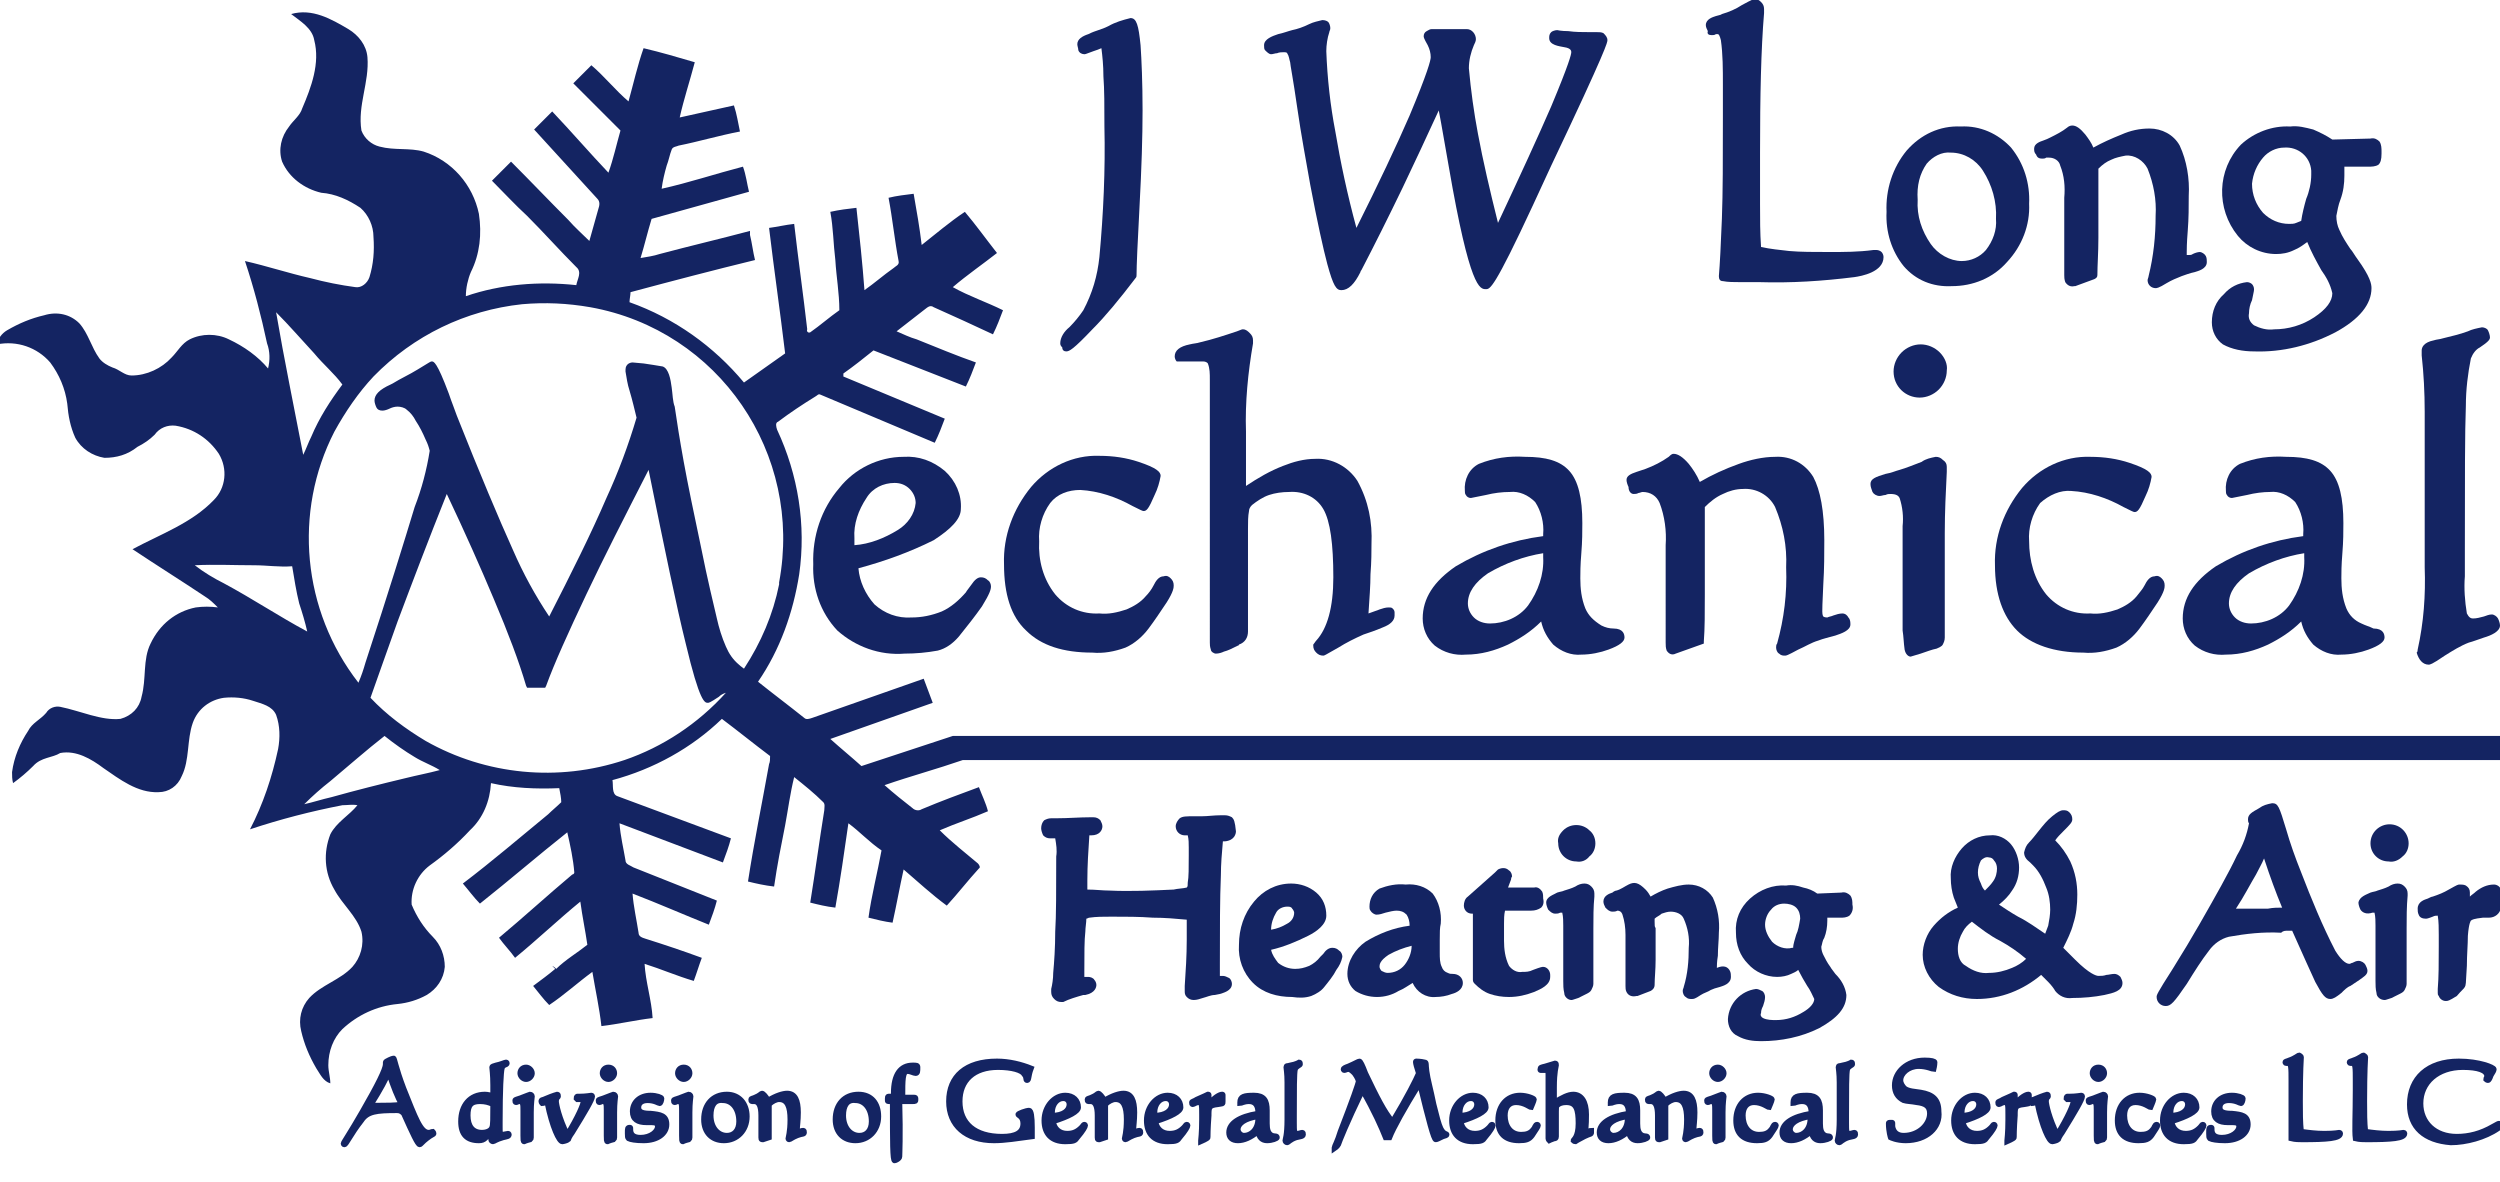 <?xml version="1.0" encoding="utf-8"?>
<!-- Generator: Adobe Illustrator 26.0.0, SVG Export Plug-In . SVG Version: 6.00 Build 0)  -->
<svg version="1.1" id="Layer_1" xmlns="http://www.w3.org/2000/svg" xmlns:xlink="http://www.w3.org/1999/xlink" x="0px" y="0px"
	 viewBox="0 0 249 117.7" style="enable-background:new 0 0 249 117.7;" xml:space="preserve">
<style type="text/css">
	.st0{clip-path:url(#SVGID_00000001624608544154969650000010558272556508022666_);}
	.st1{fill:#142462;}
	.st2{fill:#142462;stroke:#142462;stroke-width:0.527;stroke-miterlimit:10;}
</style>
<g>
	<defs>
		<rect id="SVGID_1_" width="249" height="117.7"/>
	</defs>
	<clipPath id="SVGID_00000123412832608499464390000004191555556822989232_">
		<use xlink:href="#SVGID_1_"  style="overflow:visible;"/>
	</clipPath>
	<g style="clip-path:url(#SVGID_00000123412832608499464390000004191555556822989232_);">
		<path class="st1" d="M106.2,35c0.3,0,0.7-0.2,2.6-2.2c1.3-1.3,2.7-3,4.3-5.1c0.1-0.1,0.1-0.2,0.1-0.3c0-0.9,0.1-3.2,0.3-6.9
			c0.2-3.7,0.3-6.9,0.3-9.5c0-2.8-0.1-5-0.2-6.5c-0.2-2-0.4-2.7-1-2.7c-0.8,0.2-1.5,0.4-2.2,0.8c-0.4,0.2-0.7,0.3-1,0.4
			c-0.3,0.1-0.6,0.2-1,0.4c-0.6,0.2-1.1,0.5-1.1,1c0,0.2,0.1,0.4,0.1,0.6c0.1,0.3,0.4,0.4,0.6,0.4c0.1,0,0.1,0,0.9-0.3
			c0.3-0.1,0.6-0.2,0.8-0.3c0.1,0.8,0.2,1.7,0.2,2.8c0.1,1.3,0.1,3,0.1,5c0.1,4.3-0.1,8.7-0.5,13c-0.2,1.9-0.7,3.6-1.6,5.3
			c-0.4,0.6-0.9,1.2-1.4,1.7c-0.5,0.4-0.9,1-0.9,1.6c0,0.2,0.1,0.3,0.2,0.4C105.8,34.9,106,35,106.2,35"/>
		<path class="st1" d="M126.6,5.4c0.2,0,0.4-0.1,0.6-0.1c0.2-0.1,0.5-0.1,0.7-0.1c0.3,0,0.3,0.1,0.3,0.1c0.2,0.3,0.2,0.6,0.3,0.9
			c0,0.2,0.3,1.7,0.7,4.5c0.4,2.8,0.9,5.4,1.3,7.7c0.7,3.7,1.3,6.4,1.7,7.9c0.6,2.2,0.9,2.6,1.4,2.6c0.7,0,1.3-0.6,1.9-1.8
			c0-0.1,0.1-0.2,0.1-0.2c1.3-2.5,2.7-5.3,4.1-8.2c1.2-2.5,2.4-5.1,3.6-7.7c0.3,1.5,0.6,3.4,1,5.6c2.1,12.2,3.1,12.2,3.7,12.2
			c0.4,0,0.8,0,4.7-8.4l1.8-3.9c5.6-11.8,5.6-12.3,5.6-12.5c0-0.3-0.2-0.5-0.4-0.7c-0.2-0.1-0.4-0.1-0.7-0.1c0,0-0.2,0-0.3,0
			c-0.1,0-0.3,0-0.4,0c-0.7,0-1.4,0-2.1-0.1c-0.7,0-1.1-0.1-1.1-0.1c-0.2,0-0.5,0.1-0.6,0.2c-0.2,0.2-0.2,0.4-0.2,0.6
			c0,0.7,1,0.8,1.5,0.9c0.7,0.1,0.7,0.4,0.7,0.5c0,0.2-0.2,1.1-2,5.4c-1.3,3-3.1,6.9-5.3,11.6c-0.8-3.2-1.5-6.2-2-8.9
			c-0.4-2.1-0.7-4.3-0.9-6.5c0-0.8,0.2-1.6,0.5-2.3c0.1-0.2,0.2-0.4,0.2-0.6c0-0.5-0.4-1-0.9-1c0,0-0.1,0-0.1,0h-0.3
			c-0.8,0-1.6,0-2.5,0c-0.1,0-0.2,0-0.3,0c-0.1,0-0.3,0-0.3,0c-0.2,0-0.3,0.1-0.5,0.2c-0.2,0.1-0.3,0.3-0.3,0.5c0,0.1,0,0.2,0.4,0.9
			c0.2,0.4,0.3,0.8,0.3,1.2c0,0.3-0.3,1.5-2.1,5.8c-1.3,3-3.1,6.8-5.3,11.2c-0.9-3.3-1.6-6.6-2.1-9.6c-0.5-2.6-0.8-5.3-0.9-8
			c0-0.6,0.1-1.3,0.3-1.9c0-0.1,0.1-0.2,0.1-0.4c0-0.2-0.1-0.5-0.2-0.6C132.2,2.1,132,2,131.7,2c-0.4,0.1-0.9,0.2-1.3,0.4
			c-0.6,0.3-1.2,0.5-1.7,0.6c-0.4,0.1-0.9,0.3-1.4,0.4c-0.6,0.2-1.4,0.5-1.4,1.1c0,0.2,0,0.4,0.1,0.5C126.2,5.2,126.4,5.4,126.6,5.4
			"/>
		<path class="st1" d="M170.5,3.5c0.1,0,0.3,0,0.4-0.1c0.1,0,0.1,0,0.2,0c0.1,0,0.2,0.2,0.3,0.6c0.2,1.4,0.2,2.9,0.2,4.4v3.3
			c0,4.1,0,7.5-0.1,10.1c-0.1,2.6-0.2,4.5-0.3,5.7c0,0.3,0.1,0.5,0.4,0.5c0,0,0,0,0,0c0.5,0.1,1.1,0.1,1.7,0.1c0.6,0,1.2,0,1.9,0
			c3.2,0.1,6.3-0.1,9.5-0.5c0.7-0.1,2.9-0.5,2.9-2c0-0.2-0.1-0.4-0.2-0.5c-0.1-0.1-0.3-0.2-0.5-0.2c0,0-0.1,0-0.3,0
			c-1.5,0.2-2.9,0.2-4.4,0.2c-1.5,0-2.9,0-4-0.1c-0.9-0.1-1.9-0.2-2.8-0.4c-0.1-1.4-0.1-2.8-0.1-4.3c0-1.6,0-3.3,0-5.1
			c0-5.7,0.1-10.3,0.4-13.9c0-0.2,0-0.4,0-0.4c0-0.3-0.1-0.5-0.3-0.7c-0.2-0.2-0.4-0.3-0.6-0.3c-0.1,0-0.2,0-1.3,0.6
			c-0.6,0.4-1.3,0.7-2,0.9c-0.1,0.1-0.3,0.1-0.6,0.2c-0.3,0.1-1,0.3-1,0.9c0,0.2,0.1,0.4,0.2,0.6C170,3.4,170.2,3.5,170.5,3.5"/>
		<path class="st1" d="M194.4,28.5c2.1,0,4.1-0.8,5.5-2.4c1.5-1.6,2.3-3.7,2.2-5.8c0.1-2-0.5-4-1.8-5.6c-1.3-1.4-3.1-2.2-5-2.1
			c-2.1-0.1-4,0.8-5.4,2.4c-1.4,1.7-2.1,3.9-2,6.1c-0.1,2,0.5,3.9,1.7,5.4C190.8,27.9,192.5,28.6,194.4,28.5 M191.9,16.3
			c0.6-0.7,1.5-1.2,2.4-1.1c1.3,0,2.5,0.7,3.2,1.8c0.9,1.4,1.4,3.1,1.3,4.8c0.1,1.1-0.3,2.2-1,3.1c-0.6,0.7-1.5,1.1-2.4,1.1
			c-1.2,0-2.4-0.7-3.1-1.7c-0.9-1.3-1.4-2.8-1.3-4.4C190.9,18.5,191.2,17.3,191.9,16.3"/>
		<path class="st1" d="M203.4,15.8c0.1,0,0.3,0,0.4-0.1c0.1,0,0.2,0,0.3,0c0.5,0,1,0.3,1.1,0.8c0.4,1,0.5,2.1,0.4,3.2v7.7
			c0,0.2,0,0.4,0.1,0.7c0.2,0.3,0.5,0.5,0.9,0.4c0,0,0.1,0,0.1,0l1.9-0.7c0.2-0.1,0.3-0.2,0.3-0.4c0-1,0.1-2.2,0.1-3.7
			c0-1.5,0-3,0-4.8c0-0.3,0-0.8,0-1.3c0-0.3,0-0.6,0-0.8c0.4-0.4,0.8-0.7,1.3-0.9c0.4-0.2,0.9-0.3,1.4-0.4c0.9-0.1,1.8,0.5,2.2,1.3
			c0.6,1.5,0.9,3.1,0.8,4.7c0,2-0.2,4-0.7,6c0,0.1-0.1,0.3-0.1,0.4c0,0.5,0.4,0.8,0.8,0.8c0,0,0,0,0,0c0.1,0,0.3,0,1.1-0.5
			c0.5-0.3,1-0.5,1.5-0.7c0.3-0.1,0.8-0.3,1.3-0.4c0.3-0.1,1.2-0.3,1.2-1c0-0.2,0-0.4-0.1-0.6c-0.1-0.2-0.4-0.4-0.6-0.4
			c-0.2,0-0.5,0.1-0.7,0.2c-0.1,0.1-0.3,0.1-0.4,0.1c-0.1,0-0.2,0-0.2,0c0-0.1,0-0.2,0-0.3c0-0.2,0-0.9,0.1-2.1
			c0.1-1.3,0.1-2.4,0.1-3.5c0.1-1.7-0.2-3.5-0.9-5c-0.6-1.1-1.8-1.7-3-1.7c-1,0-1.9,0.2-2.8,0.6c-1,0.4-1.9,0.8-2.8,1.3
			c-0.2-0.5-0.5-0.9-0.8-1.3c-0.5-0.6-0.9-0.9-1.3-0.9c-0.2,0-0.4,0.1-0.5,0.2c-0.5,0.4-1.1,0.7-1.7,1c-0.2,0.1-0.4,0.2-0.7,0.3
			c-0.3,0.1-0.9,0.3-0.9,0.8c0,0.2,0,0.4,0.2,0.6C202.9,15.7,203.1,15.8,203.4,15.8"/>
		<path class="st1" d="M224.5,28.8c0-0.2-0.1-0.4-0.2-0.5c-0.1-0.1-0.3-0.2-0.5-0.2c-0.9,0.1-1.7,0.5-2.3,1.2
			c-0.8,0.7-1.2,1.7-1.2,2.8c0,0.9,0.4,1.7,1.1,2.2c0.9,0.5,2,0.7,3.1,0.7c2.8,0.1,5.6-0.6,8.1-1.9c2.4-1.3,3.6-2.8,3.6-4.4
			c0-0.4-0.1-1.1-1.4-2.9c-0.3-0.4-0.5-0.8-0.7-1c-0.4-0.6-0.8-1.2-1.1-1.9c-0.2-0.4-0.3-0.9-0.3-1.4c0.1-0.5,0.2-1.1,0.4-1.6
			c0.3-0.8,0.4-1.6,0.4-2.4c0-0.3,0-0.5,0-0.8l0-0.1l2.4,0c0.3,0,0.7,0,1-0.2c0.2-0.2,0.3-0.5,0.3-1.1v-0.2c0-0.3,0-0.7-0.2-1
			c-0.2-0.2-0.5-0.4-0.9-0.3l-3.8,0.1c-0.6-0.4-1.2-0.7-1.9-1c-0.8-0.2-1.5-0.4-2.3-0.3c-1.8-0.1-3.6,0.6-4.9,1.8
			c-2.4,2.5-2.5,6.4-0.3,9.1c0.9,1.1,2.3,1.8,3.8,1.8c0.6,0,1.2-0.1,1.8-0.4c0.5-0.2,0.9-0.5,1.3-0.8c0.4,1,0.9,1.9,1.4,2.8
			c0.5,0.7,0.9,1.4,1.1,2.3c0,0.8-0.6,1.6-1.8,2.4c-1.2,0.8-2.6,1.2-4,1.2c-0.7,0.1-1.4-0.1-2-0.4c-0.4-0.3-0.6-0.7-0.5-1.2
			c0-0.4,0.1-0.9,0.3-1.3C224.5,29,224.5,28.9,224.5,28.8 M225.4,15.7c0.5-0.6,1.3-1,2.1-1c1.4-0.1,2.6,0.9,2.7,2.3
			c0,0.1,0,0.3,0,0.4c0,0.8-0.2,1.7-0.5,2.4c-0.2,0.7-0.4,1.5-0.5,2.2c-0.2,0.1-0.3,0.1-0.5,0.2c-0.2,0.1-0.5,0.1-0.7,0.1
			c-1,0-1.9-0.4-2.6-1.1c-0.7-0.8-1.1-1.8-1.1-2.9C224.4,17.3,224.8,16.4,225.4,15.7"/>
		<path class="st1" d="M94.9,73.3c-3,1-6.1,2-9.1,3c-1-0.9-2.1-1.8-3.1-2.7c3.4-1.2,6.8-2.4,10.2-3.6c-0.3-0.8-0.6-1.6-0.9-2.4
			c-3.7,1.3-7.4,2.6-11.1,3.9c-0.3,0.1-0.6,0.2-0.8,0c-1.5-1.2-3.1-2.4-4.6-3.6c2.2-3.2,3.5-6.9,4.1-10.7c0.7-4.9-0.1-9.9-2.2-14.4
			c-0.1-0.3-0.2-0.7,0.1-0.8c1.2-0.9,2.4-1.7,3.7-2.5c0.2-0.1,0.3-0.3,0.5-0.2c3.8,1.6,7.6,3.2,11.4,4.8c0.4-0.8,0.7-1.6,1-2.4
			c-3.4-1.4-6.7-2.8-10.1-4.2c0-0.1,0-0.2,0-0.3c1-0.7,2-1.5,3-2.3c3.1,1.2,6.1,2.4,9.2,3.6c0.4-0.8,0.7-1.6,1-2.4
			c-2-0.7-3.9-1.5-5.9-2.3c-0.7-0.2-1.3-0.5-2-0.8c0.9-0.7,1.8-1.4,2.7-2.1c0.3-0.2,0.6-0.6,1-0.3c2,0.9,4,1.8,5.9,2.7
			c0.4-0.8,0.7-1.6,1-2.4c-1.6-0.8-3.4-1.4-5-2.3c1.4-1.2,3-2.3,4.4-3.4c-1.1-1.4-2.1-2.8-3.2-4.1c-1.5,1-2.9,2.2-4.3,3.3
			c-0.2-1.7-0.5-3.4-0.8-5.1c-0.8,0.1-1.7,0.2-2.5,0.4c0.4,2.1,0.6,4.2,1,6.3c0.1,0.4-0.3,0.5-0.5,0.7c-1,0.7-1.9,1.5-2.9,2.2
			c-0.2-2.7-0.5-5.5-0.8-8.2c-0.9,0.1-1.7,0.2-2.6,0.4c0.3,1.6,0.3,3.2,0.5,4.8c0.1,1.7,0.4,3.3,0.4,5c-1,0.7-1.9,1.5-2.9,2.2
			c-0.2,0.1-0.4-0.1-0.3-0.3c-0.4-3.5-0.9-7-1.3-10.5c-0.9,0.1-1.7,0.3-2.5,0.4c0.5,4.2,1.1,8.3,1.6,12.5c-1.4,1-2.7,1.9-4.1,2.9
			c-3-3.6-6.9-6.4-11.4-8c0-0.3,0.1-0.7,0.1-1c4.1-1.1,8.3-2.2,12.4-3.2c-0.2-0.8-0.3-1.7-0.5-2.5L74.7,23c-3,0.8-6,1.5-9,2.3
			c-0.6,0.2-1.3,0.3-1.9,0.4c0.4-1.3,0.7-2.6,1.1-3.9c3.2-0.9,6.5-1.8,9.7-2.7c-0.2-0.8-0.3-1.7-0.6-2.5c-2.7,0.7-5.4,1.6-8.1,2.2
			c0.1-0.8,0.3-1.6,0.5-2.3c0.2-0.5,0.3-1.1,0.5-1.6c0.1-0.3,0.5-0.3,0.7-0.4c2-0.4,4-1,6.1-1.4c-0.2-0.9-0.3-1.7-0.6-2.6
			c-1.8,0.4-3.6,0.8-5.4,1.2c0.4-1.8,1-3.6,1.5-5.5c-1.7-0.5-3.4-1-5.1-1.4c-0.6,1.7-1,3.5-1.5,5.3c-1.3-1.1-2.4-2.5-3.7-3.6
			c-0.6,0.6-1.2,1.2-1.8,1.8c1.6,1.6,3.1,3.1,4.7,4.7c-0.4,1.4-0.7,2.8-1.2,4.2c-1.9-2-3.7-4.1-5.6-6.1c-0.6,0.6-1.2,1.2-1.8,1.8
			c2.1,2.3,4.2,4.6,6.3,6.9c0.3,0.3,0.2,0.7,0.1,1c-0.3,1.1-0.6,2.1-0.9,3.2c-0.7-0.7-1.4-1.3-2.1-2.1c-1.9-1.9-3.8-3.9-5.7-5.8
			c-0.6,0.6-1.2,1.2-1.9,1.9c1.2,1.2,2.3,2.4,3.5,3.5c1.7,1.7,3.2,3.4,4.9,5.1c0.6,0.5,0.1,1.2,0,1.8c-3.7-0.4-7.5-0.1-11,1.1
			c0-0.8,0.2-1.7,0.5-2.4c0.9-1.8,1.1-3.8,0.8-5.8c-0.6-2.9-2.7-5.3-5.5-6.2c-1.4-0.4-2.9-0.1-4.4-0.5c-0.8-0.2-1.5-0.8-1.8-1.6
			c-0.4-2.5,0.8-4.8,0.6-7.3c-0.1-1.2-0.9-2.2-1.9-2.8c-1.7-1-3.6-2.1-5.7-1.5c0.9,0.7,2.1,1.4,2.3,2.6c0.6,2.3-0.3,4.7-1.2,6.8
			c-0.2,0.7-0.9,1.2-1.3,1.8c-0.8,1-1.1,2.3-0.7,3.5c0.7,1.6,2.2,2.7,3.9,3.1c1.4,0.1,2.7,0.7,3.9,1.5c0.8,0.7,1.3,1.8,1.3,2.9
			c0.1,1.4,0,2.7-0.4,4c-0.2,0.6-0.8,1.1-1.4,1c-1.5-0.2-3-0.5-4.5-0.9c-2.2-0.5-4.3-1.2-6.5-1.7c0.9,2.7,1.6,5.4,2.2,8.2
			c0.3,0.8,0.3,1.7,0.1,2.5c-1-1.2-2.4-2.2-3.9-2.9c-1.2-0.6-2.7-0.6-3.9,0c-0.8,0.4-1.2,1.2-1.8,1.8c-1,1.1-2.5,1.8-4,1.8
			c-0.7,0-1.2-0.6-1.9-0.8c-0.5-0.2-1-0.5-1.3-0.9c-0.8-1.1-1.1-2.5-2-3.5c-0.9-0.9-2.2-1.2-3.5-0.8c-1.3,0.3-2.5,0.8-3.7,1.5
			c-0.5,0.3-0.9,0.8-1,1.4c2-0.4,4,0.3,5.3,1.8c0.9,1.2,1.5,2.6,1.7,4.1c0.1,1.2,0.3,2.3,0.8,3.4c0.6,1.1,1.7,1.8,2.9,2
			c1.2,0,2.3-0.3,3.3-1.1c0.6-0.3,1.2-0.7,1.7-1.2c0.5-0.7,1.3-1,2.1-0.9c1.8,0.3,3.3,1.3,4.3,2.8c0.9,1.5,0.7,3.4-0.5,4.6
			c-2.2,2.3-5.3,3.4-8.1,4.9c2.4,1.6,4.8,3.1,7.2,4.7c0.5,0.3,0.9,0.7,1.3,1.1c-0.7-0.1-1.5-0.1-2.2,0c-2,0.4-3.6,1.7-4.5,3.6
			c-0.8,1.6-0.4,3.5-0.9,5.3c-0.2,1.1-1,1.9-2.1,2.2C10.1,71.8,8,70.8,6,70.4c-0.5-0.1-1.1,0.1-1.4,0.6c-0.6,0.7-1.4,1-1.8,1.8
			c-0.8,1.2-1.4,2.6-1.6,4.1c0,0.4,0,0.7,0.1,1.1c0.7-0.5,1.4-1.1,2-1.7C4.1,75.4,5.2,75.5,6,75c1.6-0.3,3.1,0.6,4.3,1.5
			c1.6,1.1,3.4,2.5,5.5,2.4c1,0,1.9-0.6,2.3-1.6c0.8-1.6,0.5-3.6,1.1-5.3c0.5-1.4,1.7-2.3,3.1-2.5c1-0.1,2,0,2.9,0.3
			c0.9,0.3,1.9,0.5,2.3,1.4c0.4,1.1,0.4,2.3,0.2,3.4c-0.6,2.8-1.5,5.5-2.8,8c3-1,6.1-1.8,9.2-2.4c0.5,0,1-0.1,1.5,0
			c-0.8,1-2.1,1.7-2.7,2.9c-0.7,1.8-0.6,3.8,0.4,5.5c0.8,1.5,2.2,2.6,2.7,4.2c0.3,1.3-0.1,2.6-0.9,3.5c-1.2,1.3-3.1,1.8-4.3,3.1
			c-0.8,0.9-1.1,2.1-0.8,3.3c0.3,1.3,0.8,2.5,1.5,3.7c0.4,0.6,0.7,1.3,1.4,1.5c0-0.6-0.2-1.2-0.2-1.8c0-1.4,0.5-2.7,1.4-3.6
			c1.5-1.4,3.4-2.3,5.5-2.5c1-0.1,2-0.4,2.9-0.9c1-0.6,1.7-1.6,1.8-2.8c0-1.1-0.4-2.2-1.2-3c-0.9-0.9-1.6-2-2.1-3.2
			c-0.1-1.5,0.6-3,1.8-3.9c1.4-1,2.8-2.2,4-3.5c1.3-1.2,2-2.9,2.1-4.7c2.2,0.5,4.5,0.6,6.8,0.5c0.1,0.5,0.2,1,0.2,1.4
			c-0.4,0.4-0.9,0.8-1.3,1.2c-2.8,2.3-5.6,4.7-8.5,6.9c0.6,0.7,1.1,1.4,1.7,2c2.9-2.3,5.8-4.8,8.7-7.1c0.3,1.3,0.6,2.7,0.7,4
			c0,0.1-0.1,0.2-0.2,0.2c-2.5,2.1-4.9,4.3-7.3,6.3c0.5,0.7,1.1,1.3,1.6,2c2.2-1.8,4.3-3.8,6.5-5.6c0.2,1.5,0.5,2.9,0.7,4.3
			c-1,0.8-2.2,1.5-3.1,2.4c-0.1-0.1-0.2-0.2-0.4-0.3c0.1,0.1,0.2,0.2,0.3,0.3c-0.7,0.6-1.4,1.1-2.2,1.7c0.5,0.6,1,1.3,1.6,1.9
			c1.5-1,2.8-2.2,4.3-3.3c0.3,1.8,0.7,3.6,0.9,5.4c1.7-0.2,3.4-0.6,5.1-0.8c-0.1-1.8-0.7-3.6-0.8-5.4c1.6,0.5,3.2,1.2,4.9,1.7
			c0.3-0.8,0.5-1.5,0.8-2.3c-1.9-0.7-3.7-1.3-5.6-1.9c-0.3-0.1-0.7-0.2-0.7-0.6c-0.2-1.3-0.5-2.6-0.6-3.9c2.6,1,5.1,2.1,7.6,3.1
			c0.3-0.8,0.6-1.6,0.8-2.4c-2.8-1.1-5.5-2.2-8.3-3.3c-0.3-0.2-0.8-0.3-0.8-0.7c-0.2-1.2-0.5-2.4-0.6-3.7c3.4,1.3,6.9,2.6,10.3,3.9
			c0.3-0.8,0.6-1.6,0.8-2.4c-3.8-1.4-7.5-2.8-11.3-4.2c-0.6-0.2-0.4-1.1-0.5-1.6c4.1-1.1,7.9-3.2,10.9-6.1c1.6,1.2,3.2,2.5,4.8,3.7
			c0,0.3,0,0.6-0.1,0.8c-0.7,3.9-1.5,7.8-2.1,11.7c0.8,0.2,1.7,0.4,2.6,0.5c0.3-2.1,0.7-4.1,1.1-6.1c0.3-1.6,0.5-3.2,0.9-4.8
			c1,0.8,2,1.6,2.9,2.5c0.2,0.2,0.1,0.5,0.1,0.8c-0.5,3.1-0.9,6.1-1.4,9.2c0.8,0.2,1.6,0.4,2.5,0.5c0.5-2.8,0.9-5.6,1.3-8.4
			c1.1,0.8,2.1,1.9,3.3,2.7c-0.4,2.2-1,4.5-1.3,6.7c0.8,0.2,1.6,0.4,2.4,0.5c0.4-1.8,0.7-3.5,1.1-5.3c1.4,1.2,2.8,2.5,4.3,3.6
			c1.1-1.2,2.1-2.5,3.2-3.7c0.2-0.1,0-0.4-0.1-0.5c-1.3-1.1-2.6-2.1-3.8-3.3c1.6-0.7,3.2-1.2,4.8-1.9c-0.2-0.8-0.6-1.6-0.9-2.4
			c-1.9,0.7-3.8,1.4-5.7,2.2c-0.3,0.2-0.7,0.1-0.9-0.1C90,79.8,89,79,88.1,78.2c2.6-0.9,5.2-1.6,7.8-2.5H249v-2.4H94.9L94.9,73.3
			 M37.2,37.5c4-4.1,9.2-6.6,14.8-7.2c2.3-0.2,4.5-0.1,6.8,0.3C71.6,32.9,80,45.2,77.6,58c0,0.1,0,0.2,0,0.2c-0.6,3-1.8,5.8-3.5,8.4
			c-0.1-0.1-0.3-0.2-0.5-0.4c-0.6-0.5-1-1.1-1.3-1.8c-0.4-0.9-0.7-1.9-0.9-2.8c-0.3-1.3-0.9-3.7-1.6-7.2c-0.7-3.3-1.3-6.2-1.7-8.4
			c-0.4-2.2-0.7-4.1-0.9-5.5C67,40,67,39.3,66.9,38.6c-0.1-0.8-0.3-1.9-0.9-2.1c-0.6-0.1-1.2-0.2-1.9-0.3c-1-0.1-1-0.1-1.1-0.1
			c-0.2,0-0.4,0.1-0.5,0.2c-0.2,0.2-0.2,0.4-0.2,0.7c0.1,0.6,0.2,1.3,0.4,1.9c0.3,1,0.5,1.9,0.7,2.7c-0.8,2.7-1.8,5.4-3,8
			c-1.5,3.5-3.5,7.5-5.7,11.8c-1.4-2.1-2.6-4.3-3.6-6.6c-1.4-3.1-3.3-7.6-5.6-13.4c-0.2-0.6-0.5-1.3-0.8-2.2
			c-1.2-3.2-1.5-3.2-1.7-3.2c-0.1,0-0.1,0-1.4,0.8c-0.8,0.5-1.7,0.9-2.5,1.4l-0.2,0.1c-1.1,0.5-1.6,1-1.6,1.6c0,0.2,0.1,0.5,0.2,0.7
			c0.1,0.2,0.3,0.3,0.6,0.3c0.2,0,0.5-0.1,0.7-0.2c0.2-0.1,0.5-0.2,0.8-0.2c0.3,0,0.7,0.1,0.9,0.3c0.4,0.3,0.7,0.7,0.9,1.1
			c0.4,0.6,0.7,1.2,1,1.9c0.2,0.4,0.3,0.7,0.4,1.1c-0.3,1.9-0.8,3.8-1.5,5.6c-1,3.3-2.6,8.5-4.9,15.5c-0.2,0.7-0.4,1.3-0.7,2
			C30.1,60.8,29.2,51,33.3,43C34.4,41,35.7,39.1,37.2,37.5 M31.3,35.2c0.9,1.1,2,2,2.8,3.1c-1.2,1.6-2.3,3.3-3.1,5.2
			c-0.3,0.6-0.5,1.2-0.8,1.8c-0.9-4.7-1.9-9.5-2.7-14.2C28.8,32.4,30,33.8,31.3,35.2 M22.3,58.1c-1-0.5-2-1.1-2.9-1.8
			c2-0.1,3.9,0,5.9,0c1.3,0,2.5,0.2,3.8,0.1c0.2,1.2,0.4,2.5,0.7,3.7c0.3,0.9,0.6,1.9,0.8,2.8C27.8,61.4,25.1,59.6,22.3,58.1
			 M40.4,77.5c-2.5,0.6-4.9,1.2-7.4,1.9c-0.9,0.2-1.8,0.5-2.7,0.7c0.8-0.8,1.7-1.6,2.6-2.3c1.8-1.5,3.6-3.1,5.4-4.5
			c1,0.8,2,1.5,3,2.1c0.8,0.5,1.7,0.8,2.5,1.3C42.7,77,41.6,77.2,40.4,77.5 M62.2,75.7c-6.6,2.2-13.8,1.5-19.8-1.9
			c-2-1.2-3.9-2.6-5.5-4.3c0.7-2,1.6-4.5,2.7-7.6c1.5-4,3.1-8.2,4.9-12.7c1.8,3.8,3.4,7.4,4.7,10.5c1.4,3.3,2.5,6.2,3.2,8.6l0.1,0.2
			l0.2,0c0.1,0,0.2,0,0.3,0s0.2,0,0.4,0s0.3,0,0.4,0s0.2,0,0.3,0l0.2,0l0.1-0.2c0.8-2.2,2.2-5.3,4-9.1c1.7-3.6,3.8-7.7,6.2-12.4
			c1.6,7.9,2.8,13.7,3.7,17.3c1.4,5.9,1.9,5.9,2.2,5.9c0.1,0,0.2,0,1.1-0.6c0.2-0.2,0.4-0.3,0.7-0.4C69.5,72.1,66,74.4,62.2,75.7"/>
		<path class="st1" d="M95.7,50.7c0.1-1.4-0.5-2.8-1.6-3.8c-1.2-1-2.6-1.5-4.1-1.4c-2.5,0-4.9,1.2-6.4,3.1c-1.8,2.1-2.7,4.8-2.6,7.6
			c-0.1,2.4,0.7,4.8,2.4,6.6c1.8,1.6,4.2,2.5,6.7,2.3c1.1,0,2.2-0.1,3.3-0.3c0.8-0.2,1.5-0.7,2.1-1.4c0.8-1,1.6-2,2.3-3
			c0.8-1.3,0.9-1.7,0.9-2c0-0.2-0.1-0.5-0.3-0.6c-0.2-0.2-0.4-0.3-0.7-0.3c-0.3,0-0.6,0.2-1,0.8c-0.2,0.3-0.4,0.5-0.5,0.7
			c-0.7,0.8-1.5,1.5-2.4,1.9c-1,0.4-2,0.6-3,0.6c-1.4,0.1-2.7-0.4-3.7-1.3c-0.9-1-1.5-2.3-1.6-3.6c2.6-0.7,5.1-1.6,7.5-2.8
			C94.7,52.7,95.7,51.7,95.7,50.7 M89.4,52.8c-1.3,0.8-2.8,1.4-4.3,1.5c0-0.1,0-0.1,0-0.2c0-0.2,0-0.3,0-0.5c-0.1-1.4,0.4-2.8,1.2-4
			c0.6-1,1.7-1.5,2.8-1.5c0.6,0,1.1,0.2,1.5,0.6c0.4,0.4,0.6,0.9,0.6,1.4C91.1,51.2,90.4,52.2,89.4,52.8"/>
		<path class="st1" d="M102.2,62.8c1.5,1.5,3.7,2.2,6.6,2.2c1.1,0.1,2.2-0.1,3.3-0.5c0.9-0.4,1.7-1.1,2.3-1.9
			c0.6-0.8,1.2-1.7,1.8-2.6c0.7-1.1,0.7-1.5,0.7-1.7c0-0.3-0.1-0.5-0.3-0.7c-0.2-0.2-0.4-0.3-0.7-0.2c-0.5,0-0.8,0.5-1,0.9
			c-0.2,0.4-0.5,0.8-0.8,1.1c-0.5,0.6-1.2,1-1.9,1.3c-0.9,0.3-1.8,0.5-2.7,0.4c-1.7,0.1-3.3-0.6-4.4-1.9c-1.2-1.5-1.7-3.4-1.6-5.3
			c-0.1-1.3,0.3-2.7,1.1-3.8c0.7-0.9,1.8-1.3,3-1.3c1.8,0.1,3.6,0.7,5.2,1.6c0.8,0.4,1,0.5,1.1,0.5c0.3,0,0.5-0.2,1.1-1.6
			c0.3-0.6,0.5-1.3,0.6-1.9c0-0.4-0.4-0.8-2.2-1.4c-1.2-0.4-2.5-0.6-3.9-0.6c-2.6-0.1-5.1,1.1-6.8,3.1c-1.8,2.2-2.8,4.9-2.7,7.7
			C100,59.2,100.7,61.4,102.2,62.8"/>
		<path class="st1" d="M118.2,36c0.1,0,0.3,0,0.7,0c0.3,0,0.6,0,0.9,0c0.4,0,0.5,0.2,0.5,0.2c0.2,0.5,0.2,1,0.2,1.6c0,0,0,0.2,0,0.6
			s0,0.6,0,0.9V64c0,0.2,0,0.4,0.1,0.7c0,0.2,0.3,0.4,0.5,0.4c0.3,0,0.6-0.1,0.8-0.2c0.4-0.1,0.8-0.3,1.4-0.6c0,0,0.1,0,0.1-0.1
			c0.6-0.2,0.9-0.7,0.9-1.3V52.6c0-0.6,0-1.2,0.1-1.7c0-0.2,0.1-0.4,0.3-0.6c0.5-0.4,1.1-0.8,1.7-1c0.6-0.2,1.3-0.3,2-0.3
			c1.4-0.1,2.7,0.5,3.4,1.7c0.7,1.2,1,3.5,1,6.8c0,3-0.6,5.1-1.7,6.3c-0.1,0.1-0.2,0.3-0.3,0.4l0,0.1c0,0.3,0.1,0.5,0.3,0.7
			c0.2,0.2,0.4,0.3,0.7,0.3c0.1,0,0.1,0,1.5-0.8c0.8-0.5,1.6-0.9,2.5-1.3c0.6-0.2,1.2-0.4,1.9-0.7c0.8-0.3,1.2-0.7,1.2-1.2v-0.3
			c0-0.2-0.1-0.3-0.2-0.4c-0.1-0.1-0.2-0.1-0.4-0.1c-0.3,0-0.6,0.1-0.9,0.2c-0.2,0.1-0.6,0.2-1.1,0.4c0.1-1.5,0.2-2.8,0.2-3.9
			c0.1-1.3,0.1-2.3,0.1-3c0.1-2.2-0.3-4.3-1.4-6.3c-0.9-1.4-2.5-2.3-4.2-2.2c-1.1,0-2.2,0.3-3.2,0.7c-1.3,0.5-2.5,1.2-3.7,2v-5.4
			c-0.1-2.9,0.2-5.9,0.7-8.8c0-0.1,0-0.2,0-0.3c0-0.3-0.1-0.5-0.3-0.7c-0.2-0.2-0.4-0.4-0.7-0.4c-0.1,0-0.1,0-0.6,0.2
			c-1.2,0.4-2.4,0.8-3.7,1.1c-0.3,0.1-0.6,0.1-1,0.2c-1,0.2-1.5,0.6-1.5,1.2c0,0.2,0.1,0.4,0.2,0.5C117.8,36,118,36,118.2,36"/>
		<path class="st1" d="M157.9,60.6c-0.4-1-0.5-2-0.5-3c0-0.5,0-1.3,0.1-2.5c0.1-1.2,0.1-2.2,0.1-3c0-2.5-0.4-4.2-1.3-5.2
			s-2.3-1.4-4.4-1.4c-1.6-0.1-3.1,0.1-4.6,0.7c-1,0.5-1.5,1.6-1.4,2.7c0,0.1,0,0.3,0.1,0.4c0.1,0.2,0.3,0.3,0.5,0.3
			c0.5-0.1,1-0.2,1.5-0.3c0.8-0.2,1.6-0.3,2.4-0.3c0.9-0.1,1.8,0.3,2.5,1c0.6,0.9,0.9,2.1,0.8,3.2v0.2c-3.1,0.4-6,1.4-8.7,3
			c-2.2,1.5-3.3,3.2-3.3,5.2c0,1,0.4,2,1.2,2.7c0.9,0.7,2,1,3.1,0.9c1.5,0,2.9-0.4,4.2-1c1.2-0.6,2.3-1.3,3.3-2.3
			c0.2,0.9,0.6,1.6,1.2,2.3c0.8,0.7,1.8,1.1,2.8,1c0.9,0,1.9-0.2,2.7-0.5c1.1-0.4,1.6-0.8,1.6-1.2c0-0.3-0.1-0.9-1.1-0.9
			c-0.4,0-0.8-0.1-1.2-0.3C158.7,61.8,158.2,61.3,157.9,60.6 M152.2,60.3c-0.9,1.2-2.4,1.8-3.8,1.8c-0.6,0-1.2-0.2-1.6-0.6
			c-0.4-0.4-0.6-0.9-0.6-1.4c0-1.1,0.7-2.1,2-3c1.7-1,3.6-1.7,5.5-2c0,0,0,0,0,0c0,0.2,0,0.3,0,0.4
			C153.8,57.2,153.2,58.9,152.2,60.3"/>
		<path class="st1" d="M162.7,49.2c0.2,0,0.3,0,0.5-0.1c0.1,0,0.3-0.1,0.4-0.1c0.8,0,1.4,0.4,1.7,1.1c0.5,1.3,0.7,2.8,0.6,4.2V64
			c0,0.3,0,0.5,0.1,0.8c0.2,0.3,0.5,0.5,0.9,0.3l2.8-1l0-0.2c0.1-1.3,0.1-2.8,0.1-4.7s0-3.9,0-6c0-0.4,0-1,0-1.6c0-0.5,0-0.9,0-1.1
			c0.5-0.5,1.1-1,1.8-1.3c0.6-0.3,1.3-0.5,2-0.5c1.3-0.1,2.6,0.6,3.2,1.8c0.8,1.9,1.2,3.9,1.1,6c0.1,2.6-0.2,5.1-0.9,7.6
			c-0.1,0.1-0.1,0.3-0.1,0.4c0,0.2,0.1,0.5,0.3,0.6c0.2,0.2,0.4,0.2,0.6,0.2c0.1,0,0.2,0,1.3-0.6c0.7-0.3,1.3-0.7,2-0.9
			c0.5-0.2,1-0.3,1.7-0.5c0.6-0.2,1.5-0.5,1.5-1.1c0-0.2,0-0.5-0.2-0.7c-0.1-0.2-0.3-0.4-0.6-0.4c-0.3,0-0.6,0.1-0.9,0.2
			c-0.2,0.1-0.4,0.1-0.6,0.2c-0.3,0-0.4-0.1-0.4-0.1s-0.1-0.1-0.1-0.5c0-0.2,0-0.7,0.1-2.7c0.1-1.6,0.1-3,0.1-4.4
			c0-2.9-0.4-5-1.1-6.3c-0.8-1.3-2.2-2.1-3.8-2c-1.2,0-2.5,0.3-3.6,0.7c-1.4,0.5-2.7,1.1-3.9,1.8c-0.3-0.7-0.7-1.3-1.1-1.8
			c-0.6-0.7-1.1-1-1.5-1c-0.1,0-0.2,0-0.5,0.3c-0.7,0.5-1.5,0.9-2.3,1.2c-0.3,0.1-0.6,0.2-0.9,0.3c-0.6,0.2-1,0.4-1,0.8
			c0,0.2,0.1,0.5,0.2,0.7C162.2,49,162.5,49.2,162.7,49.2"/>
		<path class="st1" d="M189.7,64.7c0.1,0.5,0.4,0.7,0.6,0.7c0.3-0.1,0.7-0.2,1-0.3c0.6-0.2,1.1-0.4,1.6-0.5c0.2-0.1,0.5-0.2,0.6-0.4
			c0.1-0.2,0.2-0.4,0.2-0.7v-0.1c0-0.2,0-0.4,0-0.7v-9.6c0-2.1,0.1-4.1,0.2-6.1c0-0.3,0-0.5,0-0.5c0-0.3-0.1-0.5-0.4-0.7
			c-0.2-0.2-0.4-0.3-0.7-0.3c-0.5,0.1-1,0.2-1.4,0.5c-0.8,0.3-1.5,0.6-2.2,0.8c-0.4,0.1-0.8,0.3-1.4,0.4c-1,0.3-1.5,0.5-1.5,1
			c0,0.3,0.1,0.5,0.2,0.8c0.1,0.2,0.4,0.4,0.7,0.4c0.2,0,0.4-0.1,0.6-0.1c0.2-0.1,0.3-0.1,0.5-0.1c0.6,0,0.8,0.2,0.9,0.4
			c0.3,0.9,0.4,1.9,0.3,2.8v10.4C189.6,63.4,189.6,64,189.7,64.7"/>
		<path class="st1" d="M193.2,35.1c-0.5-0.5-1.2-0.8-1.9-0.8c-0.7,0-1.4,0.3-1.9,0.8c-0.5,0.5-0.8,1.2-0.8,1.9
			c0,1.5,1.2,2.6,2.6,2.6c0,0,0,0,0,0c0.7,0,1.4-0.3,1.9-0.8c0.5-0.5,0.8-1.2,0.8-1.9C194,36.3,193.7,35.6,193.2,35.1"/>
		<path class="st1" d="M206.3,48.9c1.8,0.1,3.6,0.7,5.2,1.6c0.8,0.4,1,0.5,1.1,0.5c0.3,0,0.5-0.2,1.1-1.6c0.3-0.6,0.5-1.3,0.6-1.9
			c0-0.4-0.4-0.8-2.2-1.4c-1.2-0.4-2.5-0.6-3.9-0.6c-2.6-0.1-5.1,1.1-6.8,3.1c-1.8,2.2-2.8,4.9-2.7,7.7c0,2.9,0.8,5.1,2.2,6.5
			s3.7,2.2,6.6,2.2c1.1,0.1,2.2-0.1,3.3-0.5c0.9-0.4,1.7-1.1,2.3-1.9c0.6-0.8,1.2-1.7,1.8-2.6c0.7-1.1,0.7-1.5,0.7-1.7
			c0-0.3-0.1-0.5-0.3-0.7c-0.2-0.2-0.4-0.3-0.7-0.2c-0.5,0-0.8,0.5-1,0.9c-0.2,0.4-0.5,0.7-0.8,1.1c-0.5,0.6-1.2,1-1.9,1.3
			c-0.9,0.3-1.8,0.5-2.7,0.4c-1.7,0.1-3.3-0.6-4.4-1.9c-1.2-1.5-1.7-3.4-1.7-5.3c-0.1-1.3,0.3-2.7,1.1-3.8
			C204.1,49.3,205.2,48.8,206.3,48.9"/>
		<path class="st1" d="M235.2,62.1c-0.7-0.3-1.2-0.8-1.5-1.5c-0.4-1-0.5-2-0.5-3c0-0.5,0-1.3,0.1-2.5s0.1-2.2,0.1-3
			c0-2.5-0.4-4.2-1.3-5.2s-2.3-1.4-4.4-1.4c-1.6-0.1-3.1,0.1-4.6,0.7c-1,0.5-1.5,1.6-1.4,2.7c0,0.1,0,0.3,0.1,0.4
			c0.1,0.2,0.3,0.3,0.5,0.3c0.5-0.1,1-0.2,1.5-0.3c0.8-0.2,1.6-0.3,2.3-0.3c0.9-0.1,1.8,0.3,2.5,1c0.6,0.9,0.9,2.1,0.8,3.2v0.2
			c-3.1,0.4-6,1.4-8.7,3c-2.2,1.5-3.3,3.2-3.3,5.2c0,1,0.4,2,1.2,2.7c0.9,0.7,2,1,3.1,0.9c1.5,0,2.9-0.4,4.2-1
			c1.2-0.6,2.3-1.3,3.3-2.3c0.2,0.9,0.6,1.6,1.2,2.3c0.8,0.7,1.8,1.1,2.8,1c0.9,0,1.9-0.2,2.7-0.5c1.1-0.4,1.6-0.8,1.6-1.2
			c0-0.3-0.1-0.9-1.1-0.9C236,62.4,235.6,62.3,235.2,62.1 M228,60.3c-0.9,1.2-2.4,1.8-3.8,1.8c-0.6,0-1.2-0.2-1.6-0.6
			c-0.4-0.4-0.6-0.9-0.6-1.4c0-1.1,0.7-2.1,2-3c1.7-1,3.6-1.7,5.5-2c0,0,0,0,0,0c0,0.2,0,0.3,0,0.4C229.6,57.2,229,58.9,228,60.3"/>
		<path class="st1" d="M241.9,66.2c0.1,0,0.3,0,1.6-0.9c0.8-0.5,1.6-1,2.4-1.3c0.4-0.1,0.9-0.3,1.5-0.5c0.7-0.2,1.6-0.6,1.6-1.2
			c0-0.2-0.1-0.5-0.2-0.7c-0.1-0.2-0.4-0.4-0.6-0.4c-0.3,0-0.5,0.1-0.8,0.2c-0.4,0.1-0.7,0.2-1.1,0.2c-0.2,0-0.4-0.1-0.6-0.5
			c-0.2-1.2-0.3-2.5-0.2-3.7V55c0-7.2,0-12.1,0.1-14.6c0-1.6,0.2-3.2,0.5-4.7c0.2-0.5,0.5-0.9,0.9-1.1c0.9-0.6,1-0.8,1-1
			c0-0.2-0.1-0.5-0.2-0.7c-0.1-0.2-0.4-0.3-0.6-0.3c-0.5,0.1-1,0.2-1.4,0.4c-0.8,0.3-1.7,0.5-2.5,0.7c-0.3,0.1-0.6,0.1-0.9,0.2
			c-1,0.2-1.2,0.7-1.2,1c0,0,0,0.1,0,0.5c0.2,1.8,0.3,3.7,0.3,5.6c0,0.2,0,0.8,0,1.7c0,0.9,0,1.6,0,2.3v11.5
			c0.1,2.8-0.1,5.5-0.7,8.2c0,0.1,0,0.2-0.1,0.3C240.9,65.7,241.3,66.2,241.9,66.2"/>
		<path class="st1" d="M122.7,81.4c-0.2-0.1-0.4-0.2-0.7-0.2c-0.1,0-0.2,0-0.4,0c-0.7,0-1.3,0.1-1.9,0.1c-0.1,0-0.4,0-0.7,0
			c-0.9,0-1.2,0-1.5,0.2c-0.2,0.2-0.4,0.5-0.4,0.8c0,0.5,0.4,0.9,0.9,0.9c0,0,0,0,0,0c0.1,0,0.2,0,0.3,0c0.1,0.4,0.1,0.8,0.1,1.2
			v0.8c0,1.2,0,2.2-0.1,2.7c0,0.3,0,0.4-0.1,0.5c-0.4,0.1-0.9,0.1-1.3,0.2c-2.1,0.1-4.3,0.2-6.4,0.1c-0.7,0-1.4-0.1-2.2-0.1
			c0-0.3,0-0.6,0-0.9c0-1.5,0.1-3,0.2-4.5c0.1,0,0.2,0,0.2,0c0.8,0,1.1-0.5,1.1-0.9c0-0.2-0.1-0.4-0.2-0.6c-0.2-0.2-0.4-0.3-0.7-0.3
			l-0.3,0c-1.1,0-2.2,0.1-3.4,0.1h-0.5c-0.3,0-0.5,0.1-0.7,0.2c-0.2,0.2-0.3,0.5-0.3,0.8c0,0.2,0.1,0.5,0.2,0.7
			c0.2,0.2,0.4,0.3,0.7,0.3c0,0,0.2,0,0.3,0c0.1,0,0.2,0,0.2,0c0.1,0.6,0.2,1.2,0.1,1.8c0,3.4,0,5.9-0.1,7.5c0,1.6-0.1,3-0.2,4.1
			c0,0.6-0.1,1.2-0.2,1.6c0,0.1,0,0.2,0,0.3c0,0.3,0.1,0.5,0.3,0.7c0.2,0.2,0.4,0.3,0.7,0.3c0.1,0,0.2,0,0.2,0
			c0.6-0.3,1.3-0.5,2-0.7l0.2,0c1-0.2,1.1-0.8,1.1-1c0-0.2-0.1-0.4-0.2-0.5c-0.1-0.2-0.4-0.3-0.6-0.3c-0.1,0-0.2,0-0.3,0l-0.1,0
			c0-0.2,0-0.3,0-0.5c0-1.8,0-3.2,0.1-4c0-0.4,0.1-0.9,0.1-1.3c0.1,0,0.2-0.1,0.3-0.1c0.7-0.1,1.4-0.1,2.2-0.1c1.4,0,2.8,0,4.1,0.1
			c1.2,0,2.3,0.1,3.4,0.2c0,0.4,0,0.7,0,0.9c0,0.4,0,0.7,0,1.1c0,1.6-0.1,3.1-0.2,4.6c0,0.3,0,0.4,0,0.5c0,0.2,0,0.4,0.2,0.6
			c0.2,0.2,0.4,0.3,0.7,0.3c0.3,0,0.6-0.1,0.9-0.2c0.4-0.1,0.8-0.3,1.2-0.3l0.5-0.1c0.3-0.1,1.2-0.3,1.2-1c0-0.2-0.1-0.5-0.3-0.6
			c-0.2-0.1-0.4-0.2-0.6-0.2c-0.1,0-0.2,0-0.3,0c0-0.4,0-0.7,0-1.1c0-3.6,0-6.6,0.1-8.9c0-1.1,0.1-2.3,0.2-3.4c0.1,0,0.1,0,0.2,0
			c1-0.1,1.1-0.8,1.1-1C123,81.8,122.9,81.6,122.7,81.4"/>
		<path class="st1" d="M130.6,99.2c0.5-0.2,1-0.5,1.3-0.9c0.4-0.5,0.9-1.1,1.2-1.7c0.3-0.4,0.5-0.8,0.6-1.3c0-0.2-0.1-0.5-0.3-0.6
			c-0.2-0.2-0.4-0.3-0.7-0.3c-0.4,0-0.7,0.3-0.9,0.6c-0.1,0.1-0.2,0.2-0.3,0.3c-0.3,0.4-0.7,0.7-1.1,0.9c-0.5,0.2-0.9,0.3-1.4,0.3
			c-0.6,0-1.2-0.2-1.7-0.6c-0.3-0.4-0.6-0.8-0.7-1.3c1.3-0.3,2.5-0.8,3.7-1.4c0.8-0.4,1.8-1.1,1.8-2c0-0.9-0.3-1.7-1-2.3
			c-0.7-0.6-1.6-0.9-2.5-0.9c-1.5,0-2.8,0.7-3.7,1.8c-1,1.2-1.5,2.7-1.5,4.3c-0.1,1.4,0.4,2.8,1.4,3.8c1,1,2.4,1.4,3.9,1.4
			C129.4,99.4,130,99.4,130.6,99.2 M128.2,92c-0.5,0.3-1,0.5-1.6,0.6c0-0.6,0.2-1.2,0.5-1.7c0.2-0.4,0.7-0.6,1.1-0.6
			c0.2,0,0.4,0,0.5,0.2c0.1,0.1,0.2,0.3,0.2,0.4C128.9,91.4,128.6,91.8,128.2,92"/>
		<path class="st1" d="M134.2,97c0,0.7,0.3,1.3,0.8,1.7c1.3,0.8,3,0.8,4.3,0c0.5-0.2,0.9-0.5,1.4-0.8c0.4,0.9,1.3,1.5,2.3,1.4
			c0.5,0,1.1-0.1,1.6-0.3c0.4-0.1,1.1-0.4,1.1-1.1c0-0.5-0.4-0.9-1-0.9c0,0,0,0,0,0c-0.2,0-0.3,0-0.5-0.1c-0.3-0.1-0.5-0.3-0.6-0.6
			c-0.2-0.4-0.2-0.9-0.2-1.4c0-0.2,0-0.7,0-1.3c0-0.7,0-1.2,0.1-1.6c0.1-1.1-0.2-2.2-0.8-3c-0.7-0.7-1.7-1-2.7-0.9
			c-0.9-0.1-1.8,0.1-2.6,0.4c-0.7,0.4-1,1.1-1,1.8c0,0.1,0,0.3,0.1,0.4c0.1,0.2,0.4,0.4,0.6,0.4c0.3,0,0.6-0.1,0.9-0.2
			c0.4-0.1,0.8-0.2,1.1-0.2c0.4,0,0.7,0.1,1,0.4c0.2,0.3,0.3,0.7,0.3,1.1c-1.6,0.2-3.1,0.8-4.4,1.6C135,94.5,134.2,95.7,134.2,97
			 M137.4,96.3c0-0.2,0-0.6,0.9-1.2c0.7-0.4,1.5-0.7,2.3-0.9c0,0.7-0.3,1.4-0.7,1.9c-0.4,0.5-1,0.8-1.7,0.8c-0.2,0-0.4-0.1-0.6-0.2
			C137.5,96.6,137.4,96.4,137.4,96.3"/>
		<path class="st1" d="M150.6,87.3c0-0.2-0.1-0.5-0.3-0.6c-0.3-0.3-0.7-0.3-1.1-0.1c-0.1,0.1-0.2,0.2-0.3,0.3l-2.7,2.4
			c-0.3,0.2-0.4,0.6-0.4,0.9c0,0.4,0.3,0.8,0.8,0.8c0,0,0.1,0,0.1,0l0,2.5l0,4.1c0,0.2,0.1,0.3,0.2,0.4c0.4,0.4,0.9,0.8,1.5,1
			c0.6,0.2,1.2,0.3,1.9,0.3c0.9,0,1.7-0.2,2.5-0.5c0.7-0.3,1.6-0.7,1.6-1.5v-0.2c0-0.4-0.3-0.8-0.7-0.8c-0.1,0-0.2,0-1,0.3
			c-0.4,0.2-0.7,0.2-1.1,0.2c-0.5,0.1-1-0.2-1.3-0.6c-0.4-0.8-0.5-1.7-0.5-2.5c0-0.6,0-1.1,0-1.7c0-0.4,0-0.9,0.1-1.3h2.6
			c0.4,0,0.7-0.1,1-0.3c0.2-0.2,0.3-0.5,0.2-0.9c0-0.2,0-0.5-0.1-0.7c-0.2-0.3-0.5-0.5-0.8-0.4h-2.6c0.1-0.3,0.2-0.5,0.3-0.8
			C150.5,87.6,150.5,87.4,150.6,87.3"/>
		<path class="st1" d="M158.3,85.3c0.4-0.3,0.6-0.8,0.6-1.3c0-0.5-0.2-1-0.6-1.3c-0.7-0.7-1.9-0.7-2.6,0c-0.4,0.4-0.6,0.8-0.5,1.3
			c0,1,0.8,1.8,1.8,1.8c0,0,0,0,0,0C157.5,85.9,158,85.7,158.3,85.3"/>
		<path class="st1" d="M154,89.9c0,0.2,0.1,0.5,0.2,0.7c0.2,0.2,0.4,0.4,0.7,0.4c0.2,0,0.3,0,0.5-0.1c0.1,0,0.1,0,0.2,0
			c0.1,0.4,0.1,0.9,0.1,1.3v5.5c0,0.4,0,0.8,0.1,1.2c0,0.4,0.4,0.7,0.7,0.7c0.1,0,0.1,0,0.7-0.2L158,99c0.2-0.1,0.4-0.2,0.5-0.4
			c0.1-0.2,0.2-0.4,0.2-0.6c0-0.1,0-0.3,0-0.4v-5.1c0-1.1,0-2.2,0.1-3.2c0-0.2,0-0.3,0-0.3c0-0.3-0.1-0.5-0.3-0.7
			c-0.2-0.2-0.4-0.3-0.7-0.3c-0.3,0-0.6,0.1-0.9,0.3c-0.4,0.2-0.8,0.3-1.1,0.4c-0.2,0.1-0.4,0.1-0.7,0.2
			C154.8,89.1,154,89.3,154,89.9"/>
		<path class="st1" d="M164.8,91.8c0-0.1,0-0.2,0-0.3c0.2-0.2,0.5-0.3,0.7-0.5c0.3-0.1,0.6-0.2,0.9-0.2c0.5,0,1.1,0.2,1.3,0.7
			c0.4,0.9,0.6,1.9,0.5,2.9c0,1.3-0.1,2.6-0.5,3.9c0,0.1-0.1,0.2-0.1,0.4c0,0.2,0.1,0.5,0.3,0.6c0.2,0.2,0.4,0.2,0.6,0.2
			c0.2,0,0.3,0,0.9-0.4c0.3-0.2,0.7-0.3,1-0.5c0.2-0.1,0.5-0.2,0.9-0.3c0.3-0.1,1.1-0.3,1.1-1c0-0.2,0-0.4-0.1-0.6
			c-0.2-0.4-0.6-0.6-1.3-0.3c0-0.2,0-0.6,0.1-1.2c0-0.8,0.1-1.6,0.1-2.3c0.1-1.2-0.1-2.4-0.6-3.5c-0.5-0.8-1.4-1.3-2.4-1.3
			c-0.7,0-1.4,0.2-2.1,0.4c-0.6,0.2-1.2,0.5-1.7,0.8c-0.1-0.2-0.3-0.5-0.5-0.7c-0.7-0.7-1.1-0.8-1.7-0.5c-0.4,0.2-0.8,0.5-1.2,0.6
			c-0.1,0-0.3,0.1-0.4,0.2c-0.3,0.1-0.9,0.3-0.9,0.9c0,0.2,0.1,0.4,0.2,0.6c0.2,0.2,0.4,0.4,0.7,0.4c0.2,0,0.3,0,0.5-0.1
			c0.2,0,0.4,0.1,0.5,0.4c0.2,0.6,0.3,1.3,0.3,2v5.1c0,0.2,0,0.4,0.1,0.6c0.2,0.4,0.6,0.5,1,0.4c0,0,0,0,0.1,0l1.3-0.5
			c0.2-0.1,0.4-0.3,0.4-0.6c0-0.7,0.1-1.5,0.1-2.5c0-1,0-2,0-3.2C164.8,92.4,164.8,92.1,164.8,91.8"/>
		<path class="st1" d="M175.8,99.3c0-0.2-0.1-0.5-0.3-0.6c-0.2-0.1-0.4-0.2-0.6-0.2c-1.5,0.2-2.7,1.4-2.8,3c0,0.7,0.3,1.4,1,1.7
			c0.7,0.4,1.5,0.5,2.3,0.5c2,0,4-0.4,5.8-1.3c1.8-1,2.7-2,2.7-3.3c-0.1-0.8-0.5-1.5-1.1-2.1c-0.2-0.3-0.4-0.5-0.5-0.7
			c-0.3-0.4-0.5-0.8-0.7-1.2c-0.1-0.2-0.2-0.5-0.2-0.8c0.1-0.3,0.1-0.6,0.3-0.9c0.2-0.5,0.3-1.1,0.3-1.7c0-0.1,0-0.2,0-0.3l1.3,0
			c0.3,0,0.6,0,0.9-0.2c0.3-0.3,0.4-0.7,0.3-1.1c0-0.3,0-0.6-0.2-0.9c-0.2-0.2-0.5-0.4-0.9-0.3L181,89c-0.4-0.3-0.9-0.5-1.4-0.6
			c-0.6-0.2-1.1-0.3-1.7-0.2c-1.3-0.1-2.6,0.4-3.6,1.3c-1,0.9-1.5,2.1-1.4,3.4c0,1.2,0.4,2.3,1.2,3.1c0.7,0.8,1.8,1.3,2.9,1.3
			c0.5,0,1-0.1,1.4-0.3c0.2-0.1,0.5-0.2,0.7-0.4c0.3,0.6,0.6,1.1,0.9,1.6c0.3,0.4,0.5,0.9,0.7,1.3c0,0.4-0.4,0.9-1.1,1.3
			c-0.8,0.5-1.7,0.8-2.7,0.8c-0.4,0-0.9,0-1.3-0.2c-0.2-0.1-0.3-0.3-0.2-0.5c0-0.3,0.1-0.5,0.2-0.7
			C175.7,99.9,175.8,99.6,175.8,99.3 M178.9,93.1c-0.1,0.4-0.3,0.9-0.3,1.3c0,0-0.1,0-0.1,0c-0.7,0.2-1.5-0.1-2-0.6
			c-0.4-0.5-0.7-1.1-0.7-1.7c0-0.5,0.2-1.1,0.6-1.5c0.3-0.4,0.8-0.6,1.3-0.6c0.4,0,0.9,0.1,1.2,0.4c0.3,0.3,0.4,0.7,0.4,1.1
			C179.2,92.1,179.1,92.7,178.9,93.1"/>
		<path class="st1" d="M192.6,92.2c-0.7,0.8-1.1,1.9-1.1,2.9c0,1.2,0.6,2.4,1.6,3.2c1.1,0.8,2.4,1.2,3.8,1.2c2.4,0,4.6-0.9,6.4-2.4
			c0.3,0.3,0.5,0.5,0.7,0.7c0.3,0.3,0.6,0.7,0.7,0.9c0.4,0.5,1,0.8,1.7,0.7c1.1,0,2.2-0.1,3.2-0.3c0.9-0.2,1.8-0.4,1.8-1.2
			c0-0.2-0.1-0.4-0.2-0.6c-0.2-0.2-0.4-0.3-0.6-0.3c-0.3,0-0.6,0.1-0.8,0.1c-0.3,0.1-0.5,0.1-0.8,0.1c-0.2,0-0.9-0.2-2.3-1.6
			c-0.5-0.5-0.9-0.9-1.2-1.2c0.4-0.8,0.8-1.6,1-2.4c0.3-0.9,0.4-1.9,0.4-2.9c0-1.1-0.2-2.2-0.7-3.3c-0.4-0.8-0.9-1.5-1.5-2.1
			c0.2-0.3,0.5-0.6,0.8-0.9c0.7-0.7,0.9-0.9,0.9-1.2c0-0.3-0.1-0.5-0.3-0.7c-0.2-0.2-0.4-0.2-0.6-0.2c-0.3,0-0.6,0.2-1.1,0.6
			c-0.5,0.4-0.9,0.9-1.3,1.4c-0.4,0.5-0.7,0.9-1,1.2c-0.3,0.3-0.4,0.6-0.5,1c0,0.4,0.2,0.7,0.6,1c0.1,0.1,0.2,0.2,0.3,0.3
			c0.6,0.6,1,1.4,1.3,2.2c0.3,0.7,0.4,1.5,0.4,2.2c0,0.5-0.1,1.1-0.2,1.6c-0.1,0.3-0.2,0.5-0.3,0.8c-0.9-0.6-1.7-1.2-2.7-1.7
			c-0.7-0.4-1.3-0.8-1.9-1.2c0.5-0.4,1-0.9,1.3-1.4c0.5-0.7,0.7-1.5,0.7-2.3c0-0.8-0.3-1.7-0.8-2.3c-0.5-0.6-1.3-1-2.1-0.9
			c-1.1,0-2.1,0.5-2.8,1.3c-0.7,0.8-1.2,1.9-1.1,3c0,0.6,0.1,1.3,0.3,1.9c0.1,0.3,0.3,0.7,0.4,1C194.1,90.8,193.3,91.4,192.6,92.2
			 M198.5,87.8c-0.2,0.3-0.5,0.6-0.8,0.9c-0.2-0.2-0.3-0.4-0.4-0.7c-0.2-0.4-0.3-0.7-0.3-1.1c0-0.4,0.1-0.8,0.3-1.2
			c0.2-0.2,0.5-0.4,0.8-0.3c0.2,0,0.4,0.1,0.5,0.3c0.2,0.2,0.3,0.5,0.3,0.8C198.9,86.9,198.8,87.4,198.5,87.8 M195,94.5
			c0-0.6,0.2-1.2,0.5-1.7c0.2-0.4,0.5-0.7,0.9-1c0.9,0.7,1.8,1.4,2.8,1.9c0.9,0.5,1.8,1.1,2.6,1.8c-0.4,0.4-0.9,0.7-1.4,0.9
			c-0.7,0.3-1.5,0.5-2.3,0.5c-0.8,0.1-1.6-0.2-2.3-0.7C195.2,95.9,195,95.2,195,94.5"/>
		<path class="st1" d="M227.9,92.7l0.4,0c1.1,2.5,1.9,4.2,2.3,5.1c0.7,1.3,1,1.7,1.5,1.7c0.3,0,0.6-0.2,1.1-0.6
			c0.3-0.3,0.6-0.6,0.9-0.7c0.3-0.2,0.6-0.4,0.9-0.6c0.4-0.3,0.8-0.5,0.8-0.9c0-0.2-0.1-0.4-0.2-0.6c-0.1-0.2-0.4-0.4-0.7-0.4
			c-0.2,0-0.4,0.1-0.6,0.2c-0.1,0-0.2,0.1-0.3,0.1c-0.4,0-0.9-0.5-1.4-1.3c-1.3-2.5-2.4-5.2-3.4-7.8c-0.6-1.5-1.1-2.9-1.5-4.3
			c-0.7-2.3-0.8-2.6-1.4-2.6c-0.5,0.1-0.9,0.2-1.3,0.5c-0.7,0.4-1.1,0.6-1.1,1.1c0,0.1,0,0.3,0.1,0.4c-0.2,1.1-0.6,2.2-1.2,3.2
			c-0.8,1.7-2.1,4-3.7,6.8c-0.8,1.4-1.7,2.9-2.7,4.5c-1.6,2.5-1.6,2.6-1.6,2.8c0,0.5,0.4,0.9,0.9,0.9c0,0,0,0,0,0
			c0.5,0,0.8-0.3,2.1-2.2c0.8-1.3,1.5-2.4,2.2-3.3c0.5-0.7,1.2-1.2,2-1.4c1.7-0.3,3.4-0.5,5.2-0.4C227.4,92.7,227.6,92.7,227.9,92.7
			 M225.5,85.5c0.3,0.9,0.6,1.8,0.9,2.6c0.3,0.8,0.6,1.6,0.9,2.3c-0.4,0-0.9,0-1.4,0.1c-0.8,0-1.6,0-2.4,0h-0.8
			c0.8-1.2,1.4-2.4,2-3.4C225,86.5,225.3,86,225.5,85.5"/>
		<path class="st1" d="M234.9,89.9c0,0.2,0.1,0.5,0.2,0.7c0.2,0.3,0.6,0.5,1.2,0.3c0.1,0,0.1,0,0.2,0c0.1,0.4,0.1,0.9,0.1,1.3v5.5
			c0,0.4,0,0.8,0.1,1.2c0,0.4,0.4,0.7,0.8,0.7c0.1,0,0.1,0,0.7-0.2L239,99c0.2-0.1,0.4-0.2,0.5-0.4c0.1-0.2,0.2-0.4,0.2-0.6
			c0-0.1,0-0.3,0-0.4v-5.1c0-1.1,0-2.2,0.1-3.3l0-0.2c0-0.3-0.1-0.5-0.3-0.7c-0.2-0.2-0.4-0.3-0.7-0.3c-0.3,0-0.6,0.1-0.9,0.3
			c-0.4,0.2-0.8,0.3-1.1,0.4c-0.2,0.1-0.4,0.1-0.7,0.2C235.7,89.1,235,89.3,234.9,89.9"/>
		<path class="st1" d="M239.3,85.3c0.4-0.3,0.6-0.8,0.6-1.3c0-1-0.8-1.9-1.9-1.9c-1,0-1.9,0.8-1.9,1.9l0,0c0,1,0.8,1.8,1.8,1.8
			c0,0,0,0,0,0C238.4,85.9,238.9,85.7,239.3,85.3"/>
		<path class="st1" d="M245.5,98.3c0.1-0.2,0.1-0.2,0.2-2.1c0-1.1,0.1-2.1,0.1-3c0.1-1.3,0.3-1.5,0.3-1.5c0.1-0.1,0.3-0.2,1.2-0.3
			c0.2,0,0.4,0,0.6,0c0.6,0,1.1-0.4,1.2-1c0,0,0-0.1,0-0.1V89c0-0.1,0-0.3,0-0.4c-0.1-0.3-0.4-0.5-0.7-0.5c-0.7,0-1.3,0.3-1.8,0.7
			c-0.2,0.2-0.4,0.3-0.6,0.5c0-0.1,0-0.3,0-0.4c0-0.3-0.1-0.5-0.4-0.7c-0.2-0.1-0.4-0.1-0.6-0.1c-0.2,0-0.2,0-1.1,0.5
			c-0.5,0.3-1,0.5-1.6,0.7c-0.1,0-0.3,0.1-0.5,0.2c-0.3,0.1-1,0.3-1,1c0,0.2,0,0.4,0.1,0.6c0.1,0.3,0.4,0.4,0.7,0.4
			c0.1,0,0.2,0,0.7-0.2c0.2-0.1,0.3-0.1,0.5-0.1c0.1,0.6,0.1,1.3,0.1,1.9v1.2c0,1.6,0,3-0.1,4.2c0,0.1,0,0.2,0,0.4
			c0,0.1,0,0.2,0.1,0.3c0.1,0.3,0.4,0.5,0.7,0.5c0.2,0,0.3,0,1.1-0.5C245.2,98.6,245.4,98.5,245.5,98.3"/>
	</g>
</g>
<g>
	<path class="st2" d="M39.5,110.6c-2,0-2.9,0.1-3.5,1c-1.1,1.4-1.5,2.4-1.7,2.4c-0.1,0-0.1-0.1-0.1-0.1c0-0.1,0.7-1.1,1.9-3.2
		c1.5-2.6,2.3-4.2,2.3-4.7c0-0.1,0-0.2,0-0.2c0-0.1,0.7-0.4,0.8-0.4c0.1,0,0.2,0.9,1,3c1.2,3,1.7,4.4,2.5,4.4c0.2,0,0.3-0.1,0.4-0.1
		c0,0,0.1,0.1,0.1,0.2c0,0.1-0.2,0.1-0.7,0.5c-0.4,0.3-0.6,0.6-0.7,0.6c-0.2,0-0.7-1.1-1.6-3.1C39.9,110.6,39.7,110.6,39.5,110.6z
		 M38.7,106.8c-0.2,0.6-0.8,1.7-1.8,3.3c0.3,0,0.6,0,0.9,0c0.7,0,1.5,0,2.2-0.1C39.6,109.3,39.2,108.3,38.7,106.8z"/>
	<path class="st2" d="M47.7,113.6c-1.2,0-1.8-0.6-1.8-1.9c0-1.6,0.9-2.7,2.4-2.7c0.3,0,0.5,0.1,0.8,0.1c0-0.6,0-0.9,0-1
		c0-1.1-0.1-1.7-0.1-1.8c0-0.1,0.1-0.1,0.4-0.2c0.5-0.1,0.9-0.3,1-0.3c0.1,0,0.1,0.1,0.1,0.1c0,0.2-0.4,0.1-0.5,0.5
		c-0.1,0.4-0.2,2.1-0.2,5.3v0.6c0,0.5,0,0.7,0.2,0.7c0.2,0,0.5-0.1,0.6-0.1c0.1,0,0.1,0.1,0.1,0.1c0,0.2-0.2,0.2-0.6,0.3
		c-0.7,0.2-0.9,0.4-1,0.4c-0.1,0-0.2-0.1-0.2-0.2c0-0.1,0.1-0.2,0.1-0.6c0,0,0-0.1,0-0.3C48.4,113.3,48.3,113.6,47.7,113.6z
		 M47.8,109.7c-0.9,0-1.2,0.4-1.2,1.4c0,1.1,0.5,1.7,1.4,1.7c0.5,0,0.9-0.2,1-0.5c0.1-0.2,0.1-0.9,0.1-2.3
		C48.7,109.8,48.3,109.7,47.8,109.7z"/>
	<path class="st2" d="M52.9,113.1c0,0.1,0,0.2,0,0.2c0,0.1,0,0.1-0.1,0.2c-0.4,0.1-0.6,0.2-0.6,0.2c-0.1,0-0.1-0.2-0.1-0.6v-2.5
		c0-0.6,0-0.9-0.4-0.9c-0.1,0-0.2,0.1-0.3,0.1c-0.1,0-0.1-0.1-0.1-0.2c0-0.1,0.2-0.1,0.7-0.3c0.5-0.2,0.8-0.3,0.8-0.3
		c0.1,0,0.2,0.1,0.2,0.2c0,0.1-0.1,0.6-0.1,1.6V113.1z M53,106.9c0,0.3-0.3,0.6-0.6,0.6c-0.3,0-0.6-0.3-0.6-0.6
		c0-0.3,0.2-0.6,0.6-0.6C52.7,106.3,53,106.6,53,106.9z"/>
	<path class="st2" d="M54,109.9c0,0-0.1-0.1-0.1-0.2c0-0.2,0.1-0.1,0.5-0.3c0.7-0.3,1.1-0.4,1.1-0.4c0.1,0,0.1,0.1,0.1,0.2
		c0,0.1-0.2,0.1-0.2,0.5c0,0.3,0.3,1.7,1.1,3.3c1.1-1.8,1.6-3,1.6-3.3c0-0.2-0.1-0.2-0.4-0.2c-0.1,0-0.2,0-0.2,0s-0.1-0.1-0.1-0.1
		c0-0.2,0.1-0.2,0.1-0.2h0.2c0.7,0,1.1-0.1,1.2-0.1c0.1,0,0.1,0.1,0.1,0.1c0,0.3-0.7,1.5-2,3.6c-0.3,0.4-0.4,0.7-0.4,0.7
		c-0.1,0.1-0.5,0.2-0.6,0.2c-0.3,0-1-1.4-1.5-3.9C54.3,109.8,54.1,109.9,54,109.9z"/>
	<path class="st2" d="M61.2,113.1c0,0.1,0,0.2,0,0.2c0,0.1,0,0.1-0.1,0.2c-0.4,0.1-0.6,0.2-0.6,0.2c-0.1,0-0.1-0.2-0.1-0.6v-2.5
		c0-0.6,0-0.9-0.4-0.9c-0.1,0-0.2,0.1-0.3,0.1c-0.1,0-0.1-0.1-0.1-0.2c0-0.1,0.2-0.1,0.7-0.3c0.5-0.2,0.8-0.3,0.8-0.3
		c0.1,0,0.2,0.1,0.2,0.2c0,0.1-0.1,0.6-0.1,1.6V113.1z M61.2,106.9c0,0.3-0.3,0.6-0.6,0.6c-0.3,0-0.6-0.3-0.6-0.6
		c0-0.3,0.2-0.6,0.6-0.6S61.2,106.6,61.2,106.9z"/>
	<path class="st2" d="M62.6,113.4c-0.1-0.1-0.1-0.2-0.1-0.5v-0.1c0-0.4,0-0.5,0.2-0.5c0.1,0,0.1,0,0.1,0.1v0.1c0,0.5,0.3,0.8,1,0.8
		c1,0,1.7-0.6,1.7-1.1c0-0.3-0.2-0.4-0.6-0.4h-0.5c-0.9,0-1.4-0.3-1.4-1.1c0-0.9,0.7-1.6,1.8-1.6c0.6,0,1.1,0.2,1.1,0.3
		c0,0.2-0.1,0.5-0.2,0.5c-0.1,0-0.5-0.3-1.2-0.3c-0.6,0-0.9,0.3-0.9,0.7c0,0.5,0.5,0.6,1.2,0.6c1,0.1,1.6,0.2,1.6,1.1
		c0,0.9-0.9,1.6-2.3,1.6C63.3,113.6,62.8,113.5,62.6,113.4z"/>
	<path class="st2" d="M68.7,113.1c0,0.1,0,0.2,0,0.2c0,0.1,0,0.1-0.1,0.2c-0.4,0.1-0.6,0.2-0.6,0.2c-0.1,0-0.1-0.2-0.1-0.6v-2.5
		c0-0.6,0-0.9-0.4-0.9c-0.1,0-0.2,0.1-0.3,0.1c-0.1,0-0.1-0.1-0.1-0.2c0-0.1,0.2-0.1,0.7-0.3c0.5-0.2,0.8-0.3,0.8-0.3
		c0.1,0,0.2,0.1,0.2,0.2c0,0.1-0.1,0.6-0.1,1.6V113.1z M68.7,106.9c0,0.3-0.3,0.6-0.6,0.6c-0.3,0-0.6-0.3-0.6-0.6
		c0-0.3,0.2-0.6,0.6-0.6C68.5,106.3,68.7,106.6,68.7,106.9z"/>
	<path class="st2" d="M74.4,111.2c0,1.4-1,2.4-2.3,2.4c-1.2,0-2-0.8-2-2.1c0-1.5,0.9-2.5,2.3-2.5C73.6,109,74.4,109.9,74.4,111.2z
		 M70.8,111.1c0,1.2,0.7,2,1.6,2c0.7,0,1.2-0.5,1.2-1.4c0-1.3-0.7-2.1-1.6-2.1C71.2,109.5,70.8,110.1,70.8,111.1z"/>
	<path class="st2" d="M75.8,111.1c0-0.9-0.2-1.4-0.7-1.4c-0.1,0-0.1,0-0.2,0c-0.1,0-0.1-0.1-0.1-0.2c0-0.1,0.2-0.1,0.4-0.2
		c0.5-0.2,0.6-0.4,0.7-0.4c0.1,0,0.4,0.3,0.6,0.7c0.8-0.5,1.5-0.7,1.9-0.7c0.8,0,1.1,0.7,1.1,1.9c0,0.8-0.1,1.4-0.1,1.7
		c0,0.2,0,0.2,0.2,0.2c0.1,0,0.2-0.1,0.4-0.1c0.1,0,0.1,0.1,0.1,0.2c0,0.2-0.2,0.1-0.7,0.3c-0.5,0.2-0.7,0.4-0.8,0.4
		c-0.1,0-0.1-0.1-0.1-0.1c0-0.1,0.2-0.6,0.2-1.9c0-1.3-0.3-2-1.1-2c-0.3,0-0.7,0.2-1,0.5c0,0.2,0,0.4,0,0.7c0,1.2,0,2.1,0,2.6
		l-0.6,0.2c0,0,0,0-0.1,0c-0.1,0-0.1-0.1-0.1-0.2V111.1z"/>
	<path class="st2" d="M87.5,111.2c0,1.4-1,2.4-2.3,2.4c-1.2,0-2-0.8-2-2.1c0-1.5,0.9-2.5,2.3-2.5C86.8,109,87.5,109.9,87.5,111.2z
		 M84,111.1c0,1.2,0.7,2,1.6,2c0.7,0,1.2-0.5,1.2-1.4c0-1.3-0.7-2.1-1.6-2.1C84.4,109.5,84,110.1,84,111.1z"/>
	<path class="st2" d="M89.6,115.2c0,0.2-0.4,0.4-0.5,0.4c-0.2,0-0.2-1.9-0.2-5.7c0-0.2,0-0.2-0.2-0.2h-0.1c-0.2,0-0.2,0-0.2-0.1
		v-0.2c0-0.1,0-0.2,0.1-0.2h0.5c0-0.1,0-0.2,0-0.3c0-1.9,0.7-2.8,1.9-2.8c0.4,0,0.5,0,0.5,0.2c0,0.4,0,0.6-0.2,0.6
		c-0.2,0-0.5-0.2-0.8-0.2c-0.5,0-0.5,0.8-0.5,2.6H91c0.2,0,0.2,0,0.2,0.2c0,0.2,0,0.2-0.3,0.2h-1.3C89.7,113.2,89.6,115,89.6,115.2z
		"/>
	<path class="st2" d="M99,113.6c-2.8,0-4.5-1.5-4.5-3.9c0-2.5,1.7-4,4.8-4c1.2,0,2.4,0.3,3.4,0.7c-0.3,0.8-0.2,1.2-0.4,1.2
		c-0.2,0,0-0.3-0.3-0.6c-0.2-0.4-1.2-0.7-2.6-0.7c-2.4,0-3.8,1.3-3.8,3.4c0,2.2,1.5,3.5,4.2,3.5c1.4,0,2.1-0.4,2.1-1.3
		c0-0.7-0.5-0.8-0.5-0.9c0-0.1,0.8-0.4,1.1-0.4c0.2,0,0.3,0.6,0.3,1.7c0,0.4,0,0.7,0,0.9C101.3,113.4,100.1,113.6,99,113.6z"/>
	<path class="st2" d="M106.3,112.9c0.6,0,1-0.2,1.4-0.6c0.2-0.2,0.2-0.3,0.3-0.3c0.1,0,0.1,0.1,0.1,0.1c0,0.1-0.2,0.5-0.8,1.2
		c-0.2,0.3-0.3,0.4-1.2,0.4c-1.4,0-2.1-0.8-2.1-2.1c0-1.4,1-2.5,2.1-2.5c0.8,0,1.3,0.5,1.3,1.2c0,0.4-0.9,0.9-2.5,1.4
		C105,112.4,105.5,112.9,106.3,112.9z M106.5,110c0-0.3-0.2-0.6-0.6-0.6c-0.6,0-1.1,0.6-1.1,1.4c0,0,0,0.1,0,0.3
		C105.9,111.1,106.5,110.6,106.5,110z"/>
	<path class="st2" d="M109.3,111.1c0-0.9-0.2-1.4-0.7-1.4c-0.1,0-0.1,0-0.2,0c-0.1,0-0.1-0.1-0.1-0.2c0-0.1,0.2-0.1,0.4-0.2
		c0.5-0.2,0.6-0.4,0.7-0.4c0.1,0,0.4,0.3,0.6,0.7c0.8-0.5,1.5-0.7,1.9-0.7c0.8,0,1.1,0.7,1.1,1.9c0,0.8-0.1,1.4-0.1,1.7
		c0,0.2,0,0.2,0.2,0.2c0.1,0,0.2-0.1,0.4-0.1c0.1,0,0.1,0.1,0.1,0.2c0,0.2-0.2,0.1-0.7,0.3c-0.5,0.2-0.7,0.4-0.8,0.4
		c-0.1,0-0.1-0.1-0.1-0.1c0-0.1,0.2-0.6,0.2-1.9c0-1.3-0.3-2-1.1-2c-0.3,0-0.7,0.2-1,0.5c0,0.2,0,0.4,0,0.7c0,1.2,0,2.1,0,2.6
		l-0.6,0.2c0,0,0,0-0.1,0c-0.1,0-0.1-0.1-0.1-0.2V111.1z"/>
	<path class="st2" d="M116.5,112.9c0.6,0,1-0.2,1.4-0.6c0.2-0.2,0.2-0.3,0.3-0.3c0.1,0,0.1,0.1,0.1,0.1c0,0.1-0.2,0.5-0.8,1.2
		c-0.2,0.3-0.3,0.4-1.2,0.4c-1.4,0-2.1-0.8-2.1-2.1c0-1.4,1-2.5,2.1-2.5c0.8,0,1.3,0.5,1.3,1.2c0,0.4-0.9,0.9-2.5,1.4
		C115.2,112.4,115.7,112.9,116.5,112.9z M116.7,110c0-0.3-0.2-0.6-0.6-0.6c-0.6,0-1.1,0.6-1.1,1.4c0,0,0,0.1,0,0.3
		C116.1,111.1,116.7,110.6,116.7,110z"/>
	<path class="st2" d="M121.7,109L121.7,109c0.1,0,0.1,0,0.1,0.1v0.6c0,0.3,0,0.2-0.5,0.3c-0.9,0.1-0.9,0.3-0.9,1.1
		c-0.1,1.3-0.1,2.1-0.1,2.2c0,0.1-0.7,0.4-0.7,0.4c0,0,0,0,0-0.1c0-0.1,0.1-0.7,0.1-2.1V111c0-0.9,0-1.2-0.3-1.2
		c-0.3,0-0.5,0.2-0.6,0.2c-0.1,0-0.1-0.1-0.1-0.2c0-0.1,0.2-0.1,0.5-0.3c0.7-0.3,1.1-0.5,1.1-0.5c0.1,0,0.1,0,0.1,0.1
		c0,0.1,0,0.2,0,0.4c0,0.1,0,0.3,0,0.5C120.9,109.3,121.5,109,121.7,109z"/>
	<path class="st2" d="M123.3,113.6c-0.6,0-0.9-0.3-0.9-0.8c0-0.9,1-1.6,2.9-1.9v-0.1c0-0.7-0.3-1.1-0.9-1.1c-0.5,0-0.8,0.2-0.9,0.2
		c0,0,0,0,0-0.1c0-0.6,0.4-0.7,1.4-0.7c1,0,1.3,0.5,1.3,1.5c0,0.5,0,1,0,1.3c0,0.6,0.1,1,0.5,1.2c0.3,0.1,0.5,0,0.5,0.2
		c0,0.1-0.5,0.3-1,0.3c-0.5,0-0.8-0.3-0.9-0.9C124.6,113.3,123.9,113.6,123.3,113.6z M123.3,112.5c0,0.3,0.3,0.6,0.6,0.6
		c0.7,0,1.4-0.6,1.4-1.7c0-0.1,0-0.1,0-0.2C124,111.4,123.3,111.9,123.3,112.5z"/>
	<path class="st2" d="M128.2,108.8c0-0.4,0-0.7,0-1c0-0.9-0.1-1.4-0.1-1.5c0-0.2,0.1-0.1,0.4-0.2c0.6-0.1,0.9-0.3,0.9-0.3
		c0.1,0,0.1,0.1,0.1,0.2c0,0.1-0.4,0.2-0.5,0.5c-0.1,0.4-0.1,2-0.1,4.7v0.6c0,0.9,0,1.1,0.3,1.1c0.2,0,0.4-0.1,0.5-0.1
		s0.1,0.1,0.1,0.2c0,0.2-0.3,0.2-0.7,0.3c-0.6,0.2-0.8,0.5-0.9,0.5c-0.1,0-0.2-0.1-0.2-0.2c0-0.1,0.2-0.5,0.2-2.1V108.8z"/>
	<path class="st2" d="M138.4,113.3c-0.1,0-0.1,0-0.2,0c-0.1,0-0.1,0-0.2,0c-0.4-1-1.1-2.6-2.3-4.7c-1.6,3.3-2.3,5.1-2.4,5.4
		c-0.1,0.2-0.4,0.4-0.4,0.4c0,0,0,0,0-0.1c0-0.1,0.3-0.6,0.6-1.6c1.2-3.1,1.8-4.8,1.8-5c0-0.1-0.1-0.4-0.4-0.8
		c-0.2-0.2-0.4-0.4-0.6-0.4c-0.2,0-0.3,0.1-0.4,0.1c-0.1,0-0.1-0.1-0.1-0.1c0-0.1,0.2-0.2,0.5-0.3c0.7-0.3,1-0.5,1.1-0.5
		c0.1,0,0.3,0.4,0.6,1.2c1.1,2.3,1.9,3.9,2.7,4.8c1.5-2.5,2.3-4.1,2.6-4.8c-0.2-0.6-0.3-1-0.3-1.1c0-0.1,0-0.1,0.1-0.1
		c0,0,0.4,0,0.8,0.1c0.2,0,0.1,0.2,0.2,0.9c0.1,0.8,0.4,1.8,0.7,3.3c0.3,1.2,0.5,2,0.7,2.4c0.3,0.6,0.6,0.5,0.6,0.6
		c0,0.1-0.1,0.1-0.4,0.2c-0.4,0.2-0.6,0.3-0.7,0.3c-0.2,0-0.7-1.9-1.6-5.6C139.8,110.5,138.8,112.3,138.4,113.3z"/>
	<path class="st2" d="M146.9,112.9c0.6,0,1-0.2,1.4-0.6c0.2-0.2,0.2-0.3,0.3-0.3c0.1,0,0.1,0.1,0.1,0.1c0,0.1-0.2,0.5-0.8,1.2
		c-0.2,0.3-0.3,0.4-1.2,0.4c-1.4,0-2.1-0.8-2.1-2.1c0-1.4,1-2.5,2.1-2.5c0.8,0,1.3,0.5,1.3,1.2c0,0.4-0.9,0.9-2.5,1.4
		C145.6,112.4,146.1,112.9,146.9,112.9z M147.1,110c0-0.3-0.2-0.6-0.6-0.6c-0.6,0-1.1,0.6-1.1,1.4c0,0,0,0.1,0,0.3
		C146.5,111.1,147.1,110.6,147.1,110z"/>
	<path class="st2" d="M149.2,111.6c0-1.5,0.9-2.5,2.2-2.5c0.7,0,1.4,0.3,1.4,0.4c0,0.1-0.3,0.8-0.3,0.8c-0.1,0-0.7-0.5-1.5-0.5
		c-0.7,0-1.1,0.5-1.1,1.3c0,1.1,0.6,1.9,1.6,1.9c0.5,0,0.9-0.1,1.2-0.5c0.2-0.2,0.2-0.5,0.4-0.5c0.1,0,0.1,0.1,0.1,0.1
		c0,0.1-0.2,0.4-0.6,1c-0.3,0.4-0.6,0.5-1.3,0.5C149.9,113.6,149.2,112.9,149.2,111.6z"/>
	<path class="st2" d="M156.7,109c0.8,0,1.3,0.7,1.3,2c0,0.4,0,1-0.1,1.8c0.3-0.1,0.4-0.2,0.6-0.2c0,0,0,0,0,0.1v0.1
		c0,0.2-0.1,0.1-0.7,0.4c-0.6,0.3-0.9,0.5-0.9,0.5c-0.1,0-0.2-0.1-0.2-0.1c0-0.1,0.5-0.3,0.5-1.7c0-1.4-0.2-2.1-1.2-2.1
		c-0.4,0-0.7,0.1-0.9,0.3c-0.1,0.1-0.1,0.3-0.1,0.6v2.5c0,0.2-0.1,0.2-0.2,0.2c-0.3,0.1-0.5,0.2-0.5,0.2c0,0-0.1-0.1-0.1-0.2v-6
		c0-0.2,0-0.3,0-0.3c0-0.4,0-0.5-0.3-0.5c-0.2,0-0.3,0-0.4,0c-0.1,0-0.1,0-0.1-0.1c0-0.2,0.1-0.2,0.5-0.3c0.7-0.2,1-0.3,1-0.3
		c0.1,0,0.1,0.1,0.1,0.2c0,0.1-0.2,0.6-0.2,2.2v1.5C155.6,109.3,156.2,109,156.7,109z"/>
	<path class="st2" d="M160.2,113.6c-0.6,0-0.9-0.3-0.9-0.8c0-0.9,1-1.6,2.9-1.9v-0.1c0-0.7-0.3-1.1-0.9-1.1c-0.5,0-0.8,0.2-0.9,0.2
		c0,0,0,0,0-0.1c0-0.6,0.4-0.7,1.4-0.7c1,0,1.3,0.5,1.3,1.5c0,0.5,0,1,0,1.3c0,0.6,0.1,1,0.5,1.2c0.3,0.1,0.5,0,0.5,0.2
		c0,0.1-0.5,0.3-1,0.3c-0.5,0-0.8-0.3-0.9-0.9C161.5,113.3,160.8,113.6,160.2,113.6z M160.1,112.5c0,0.3,0.3,0.6,0.6,0.6
		c0.7,0,1.4-0.6,1.4-1.7c0-0.1,0-0.1,0-0.2C160.8,111.4,160.1,111.9,160.1,112.5z"/>
	<path class="st2" d="M165.1,111.1c0-0.9-0.2-1.4-0.7-1.4c-0.1,0-0.1,0-0.2,0c-0.1,0-0.1-0.1-0.1-0.2c0-0.1,0.2-0.1,0.4-0.2
		c0.5-0.2,0.6-0.4,0.7-0.4c0.1,0,0.4,0.3,0.6,0.7c0.8-0.5,1.5-0.7,1.9-0.7c0.8,0,1.1,0.7,1.1,1.9c0,0.8-0.1,1.4-0.1,1.7
		c0,0.2,0,0.2,0.2,0.2c0.1,0,0.2-0.1,0.4-0.1c0.1,0,0.1,0.1,0.1,0.2c0,0.2-0.2,0.1-0.7,0.3c-0.5,0.2-0.7,0.4-0.8,0.4
		c-0.1,0-0.1-0.1-0.1-0.1c0-0.1,0.2-0.6,0.2-1.9c0-1.3-0.3-2-1.1-2c-0.3,0-0.7,0.2-1,0.5c0,0.2,0,0.4,0,0.7c0,1.2,0,2.1,0,2.6
		l-0.6,0.2c0,0,0,0-0.1,0c-0.1,0-0.1-0.1-0.1-0.2V111.1z"/>
	<path class="st2" d="M171.6,113.1c0,0.1,0,0.2,0,0.2c0,0.1,0,0.1-0.1,0.2c-0.4,0.1-0.6,0.2-0.6,0.2c-0.1,0-0.1-0.2-0.1-0.6v-2.5
		c0-0.6,0-0.9-0.4-0.9c-0.1,0-0.2,0.1-0.3,0.1c-0.1,0-0.1-0.1-0.1-0.2c0-0.1,0.2-0.1,0.7-0.3c0.5-0.2,0.8-0.3,0.8-0.3
		c0.1,0,0.2,0.1,0.2,0.2c0,0.1-0.1,0.6-0.1,1.6V113.1z M171.7,106.9c0,0.3-0.3,0.6-0.6,0.6c-0.3,0-0.6-0.3-0.6-0.6
		c0-0.3,0.2-0.6,0.6-0.6C171.4,106.3,171.7,106.6,171.7,106.9z"/>
	<path class="st2" d="M172.9,111.6c0-1.5,0.9-2.5,2.2-2.5c0.7,0,1.4,0.3,1.4,0.4c0,0.1-0.3,0.8-0.3,0.8c-0.1,0-0.7-0.5-1.5-0.5
		c-0.7,0-1.1,0.5-1.1,1.3c0,1.1,0.6,1.9,1.6,1.9c0.5,0,0.9-0.1,1.2-0.5c0.2-0.2,0.2-0.5,0.4-0.5c0.1,0,0.1,0.1,0.1,0.1
		c0,0.1-0.2,0.4-0.6,1c-0.3,0.4-0.6,0.5-1.3,0.5C173.6,113.6,172.9,112.9,172.9,111.6z"/>
	<path class="st2" d="M178.4,113.6c-0.6,0-0.9-0.3-0.9-0.8c0-0.9,1-1.6,2.9-1.9v-0.1c0-0.7-0.3-1.1-0.9-1.1c-0.5,0-0.8,0.2-0.9,0.2
		c0,0,0,0,0-0.1c0-0.6,0.4-0.7,1.4-0.7c1,0,1.3,0.5,1.3,1.5c0,0.5,0,1,0,1.3c0,0.6,0.1,1,0.5,1.2c0.3,0.1,0.5,0,0.5,0.2
		c0,0.1-0.5,0.3-1,0.3c-0.5,0-0.8-0.3-0.9-0.9C179.7,113.3,179,113.6,178.4,113.6z M178.3,112.5c0,0.3,0.3,0.6,0.6,0.6
		c0.7,0,1.4-0.6,1.4-1.7c0-0.1,0-0.1,0-0.2C179,111.4,178.3,111.9,178.3,112.5z"/>
	<path class="st2" d="M183.2,108.8c0-0.4,0-0.7,0-1c0-0.9-0.1-1.4-0.1-1.5c0-0.2,0.1-0.1,0.4-0.2c0.6-0.1,0.9-0.3,0.9-0.3
		c0.1,0,0.1,0.1,0.1,0.2c0,0.1-0.4,0.2-0.5,0.5c-0.1,0.4-0.1,2-0.1,4.7v0.6c0,0.9,0,1.1,0.3,1.1c0.2,0,0.4-0.1,0.5-0.1
		s0.1,0.1,0.1,0.2c0,0.2-0.3,0.2-0.7,0.3c-0.6,0.2-0.8,0.5-0.9,0.5c-0.1,0-0.2-0.1-0.2-0.2c0-0.1,0.2-0.5,0.2-2.1V108.8z"/>
	<path class="st2" d="M189.8,113.6c-0.9,0-1.5-0.3-1.5-0.3c0,0-0.2-0.6-0.2-1.4c0-0.1,0-0.1,0.3-0.1c0.1,0,0.1,0,0.1,0.1v0.1
		c0,0.1,0,0.1,0,0.2c0.1,0.6,0.5,0.9,1.1,0.9c1.5,0,2.6-1.1,2.6-2.2c0-0.7-0.4-1-1.3-1.1c-0.5-0.1-1-0.1-1.3-0.2
		c-0.6-0.3-0.9-0.8-0.9-1.5c0-1.3,1.2-2.5,3-2.5c0.7,0,1,0.1,1,0.2c0,0.3-0.1,0.7-0.1,0.7c-0.1,0-0.7-0.3-1.5-0.3
		c-1,0-1.8,0.7-1.8,1.4c0,0.3,0.2,0.6,0.4,0.8c0.4,0.3,1,0.3,1.6,0.4c1.2,0.2,1.8,0.7,1.8,1.9C193.3,112.3,191.9,113.6,189.8,113.6z
		"/>
	<path class="st2" d="M196.9,112.9c0.6,0,1-0.2,1.4-0.6c0.2-0.2,0.2-0.3,0.3-0.3c0.1,0,0.1,0.1,0.1,0.1c0,0.1-0.2,0.5-0.8,1.2
		c-0.2,0.3-0.3,0.4-1.2,0.4c-1.4,0-2.1-0.8-2.1-2.1c0-1.4,1-2.5,2.1-2.5c0.8,0,1.3,0.5,1.3,1.2c0,0.4-0.9,0.9-2.5,1.4
		C195.6,112.4,196.1,112.9,196.9,112.9z M197.1,110c0-0.3-0.2-0.6-0.6-0.6c-0.6,0-1.1,0.6-1.1,1.4c0,0,0,0.1,0,0.3
		C196.5,111.1,197.1,110.6,197.1,110z"/>
	<path class="st2" d="M202,109L202,109c0.1,0,0.1,0,0.1,0.1v0.6c0,0.3,0,0.2-0.5,0.3c-0.9,0.1-0.9,0.3-0.9,1.1
		c-0.1,1.3-0.1,2.1-0.1,2.2c0,0.1-0.7,0.4-0.7,0.4c0,0,0,0,0-0.1c0-0.1,0.1-0.7,0.1-2.1V111c0-0.9,0-1.2-0.3-1.2
		c-0.3,0-0.5,0.2-0.6,0.2c-0.1,0-0.1-0.1-0.1-0.2c0-0.1,0.2-0.1,0.5-0.3c0.7-0.3,1.1-0.5,1.1-0.5c0.1,0,0.1,0,0.1,0.1
		c0,0.1,0,0.2,0,0.4c0,0.1,0,0.3,0,0.5C201.2,109.3,201.8,109,202,109z"/>
	<path class="st2" d="M202.4,109.9c0,0-0.1-0.1-0.1-0.2c0-0.2,0.1-0.1,0.5-0.3c0.7-0.3,1.1-0.4,1.1-0.4c0.1,0,0.1,0.1,0.1,0.2
		c0,0.1-0.2,0.1-0.2,0.5c0,0.3,0.3,1.7,1.1,3.3c1.1-1.8,1.6-3,1.6-3.3c0-0.2-0.1-0.2-0.4-0.2c-0.1,0-0.2,0-0.2,0s-0.1-0.1-0.1-0.1
		c0-0.2,0.1-0.2,0.1-0.2h0.2c0.7,0,1.1-0.1,1.2-0.1c0.1,0,0.1,0.1,0.1,0.1c0,0.3-0.7,1.5-2,3.6c-0.3,0.4-0.4,0.7-0.4,0.7
		c-0.1,0.1-0.5,0.2-0.6,0.2c-0.3,0-1-1.4-1.5-3.9C202.7,109.8,202.5,109.9,202.4,109.9z"/>
	<path class="st2" d="M209.6,113.1c0,0.1,0,0.2,0,0.2c0,0.1,0,0.1-0.1,0.2c-0.4,0.1-0.6,0.2-0.6,0.2c-0.1,0-0.1-0.2-0.1-0.6v-2.5
		c0-0.6,0-0.9-0.4-0.9c-0.1,0-0.2,0.1-0.3,0.1c-0.1,0-0.1-0.1-0.1-0.2c0-0.1,0.2-0.1,0.7-0.3c0.5-0.2,0.8-0.3,0.8-0.3
		c0.1,0,0.2,0.1,0.2,0.2c0,0.1-0.1,0.6-0.1,1.6V113.1z M209.6,106.9c0,0.3-0.3,0.6-0.6,0.6c-0.3,0-0.6-0.3-0.6-0.6
		c0-0.3,0.2-0.6,0.6-0.6C209.4,106.3,209.6,106.6,209.6,106.9z"/>
	<path class="st2" d="M210.9,111.6c0-1.5,0.9-2.5,2.2-2.5c0.7,0,1.4,0.3,1.4,0.4c0,0.1-0.3,0.8-0.3,0.8c-0.1,0-0.7-0.5-1.5-0.5
		c-0.7,0-1.1,0.5-1.1,1.3c0,1.1,0.6,1.9,1.6,1.9c0.5,0,0.9-0.1,1.2-0.5c0.2-0.2,0.2-0.5,0.4-0.5c0.1,0,0.1,0.1,0.1,0.1
		c0,0.1-0.2,0.4-0.6,1c-0.3,0.4-0.6,0.5-1.3,0.5C211.6,113.6,210.9,112.9,210.9,111.6z"/>
	<path class="st2" d="M217.7,112.9c0.6,0,1-0.2,1.4-0.6c0.2-0.2,0.2-0.3,0.3-0.3c0.1,0,0.1,0.1,0.1,0.1c0,0.1-0.2,0.5-0.8,1.2
		c-0.2,0.3-0.3,0.4-1.2,0.4c-1.4,0-2.1-0.8-2.1-2.1c0-1.4,1-2.5,2.1-2.5c0.8,0,1.3,0.5,1.3,1.2c0,0.4-0.9,0.9-2.5,1.4
		C216.4,112.4,216.9,112.9,217.7,112.9z M217.9,110c0-0.3-0.2-0.6-0.6-0.6c-0.6,0-1.1,0.6-1.1,1.4c0,0,0,0.1,0,0.3
		C217.3,111.1,217.9,110.6,217.9,110z"/>
	<path class="st2" d="M220.1,113.4c-0.1-0.1-0.1-0.2-0.1-0.5v-0.1c0-0.4,0-0.5,0.2-0.5c0.1,0,0.1,0,0.1,0.1v0.1c0,0.5,0.3,0.8,1,0.8
		c1,0,1.7-0.6,1.7-1.1c0-0.3-0.2-0.4-0.6-0.4h-0.5c-0.9,0-1.4-0.3-1.4-1.1c0-0.9,0.7-1.6,1.8-1.6c0.6,0,1.1,0.2,1.1,0.3
		c0,0.2-0.1,0.5-0.2,0.5c-0.1,0-0.5-0.3-1.2-0.3c-0.6,0-0.9,0.3-0.9,0.7c0,0.5,0.5,0.6,1.2,0.6c1,0.1,1.6,0.2,1.6,1.1
		c0,0.9-0.9,1.6-2.3,1.6C220.8,113.6,220.3,113.5,220.1,113.4z"/>
	<path class="st2" d="M228.2,108.6v-1c0-1.2,0-1.7-0.3-1.7c-0.1,0-0.2,0-0.2,0c-0.1,0-0.1-0.1-0.1-0.1c0-0.1,0.2-0.1,0.4-0.2
		c0.6-0.2,0.9-0.5,1-0.5c0,0,0.2,0.1,0.2,0.2s-0.1,1.3-0.1,4.4c0,1.1,0,2.1,0.1,3c0.7,0.1,1.5,0.2,2.3,0.2c1,0,1.5-0.1,1.5-0.1
		c0,0,0.1,0,0.1,0.1c0,0.5-1.3,0.6-3.8,0.6c-0.3,0-0.7,0-1.1-0.1C228.2,112.6,228.2,111,228.2,108.6z"/>
	<path class="st2" d="M234.6,108.6v-1c0-1.2,0-1.7-0.3-1.7c-0.1,0-0.2,0-0.2,0c-0.1,0-0.1-0.1-0.1-0.1c0-0.1,0.2-0.1,0.4-0.2
		c0.6-0.2,0.9-0.5,1-0.5c0,0,0.2,0.1,0.2,0.2s-0.1,1.3-0.1,4.4c0,1.1,0,2.1,0.1,3c0.7,0.1,1.5,0.2,2.3,0.2c1,0,1.5-0.1,1.5-0.1
		c0,0,0.1,0,0.1,0.1c0,0.5-1.3,0.6-3.8,0.6c-0.3,0-0.7,0-1.1-0.1C234.5,112.6,234.6,111,234.6,108.6z"/>
	<path class="st2" d="M240,110c0-2.6,1.8-4.3,4.9-4.3c2,0,3.5,0.6,3.5,0.8c0,0.1-0.1,0.3-0.3,0.6c-0.1,0.3-0.2,0.5-0.3,0.5
		c-0.1,0-0.2-0.1-0.2-0.1c0-0.1,0.1-0.2,0.1-0.3c0-0.6-0.9-0.9-2.4-0.9c-2.5,0-4.2,1.5-4.2,3.6c0,1.9,1.4,3.3,3.6,3.3
		c1.2,0,2.4-0.3,3.6-1c0.4-0.2,0.5-0.3,0.6-0.3c0.1,0,0.1,0.1,0.1,0.1v0.1c0,0.1,0,0.2-0.2,0.3c-1.3,0.9-3.2,1.4-4.7,1.4
		C241.5,113.6,240,112.3,240,110z"/>
</g>
</svg>
